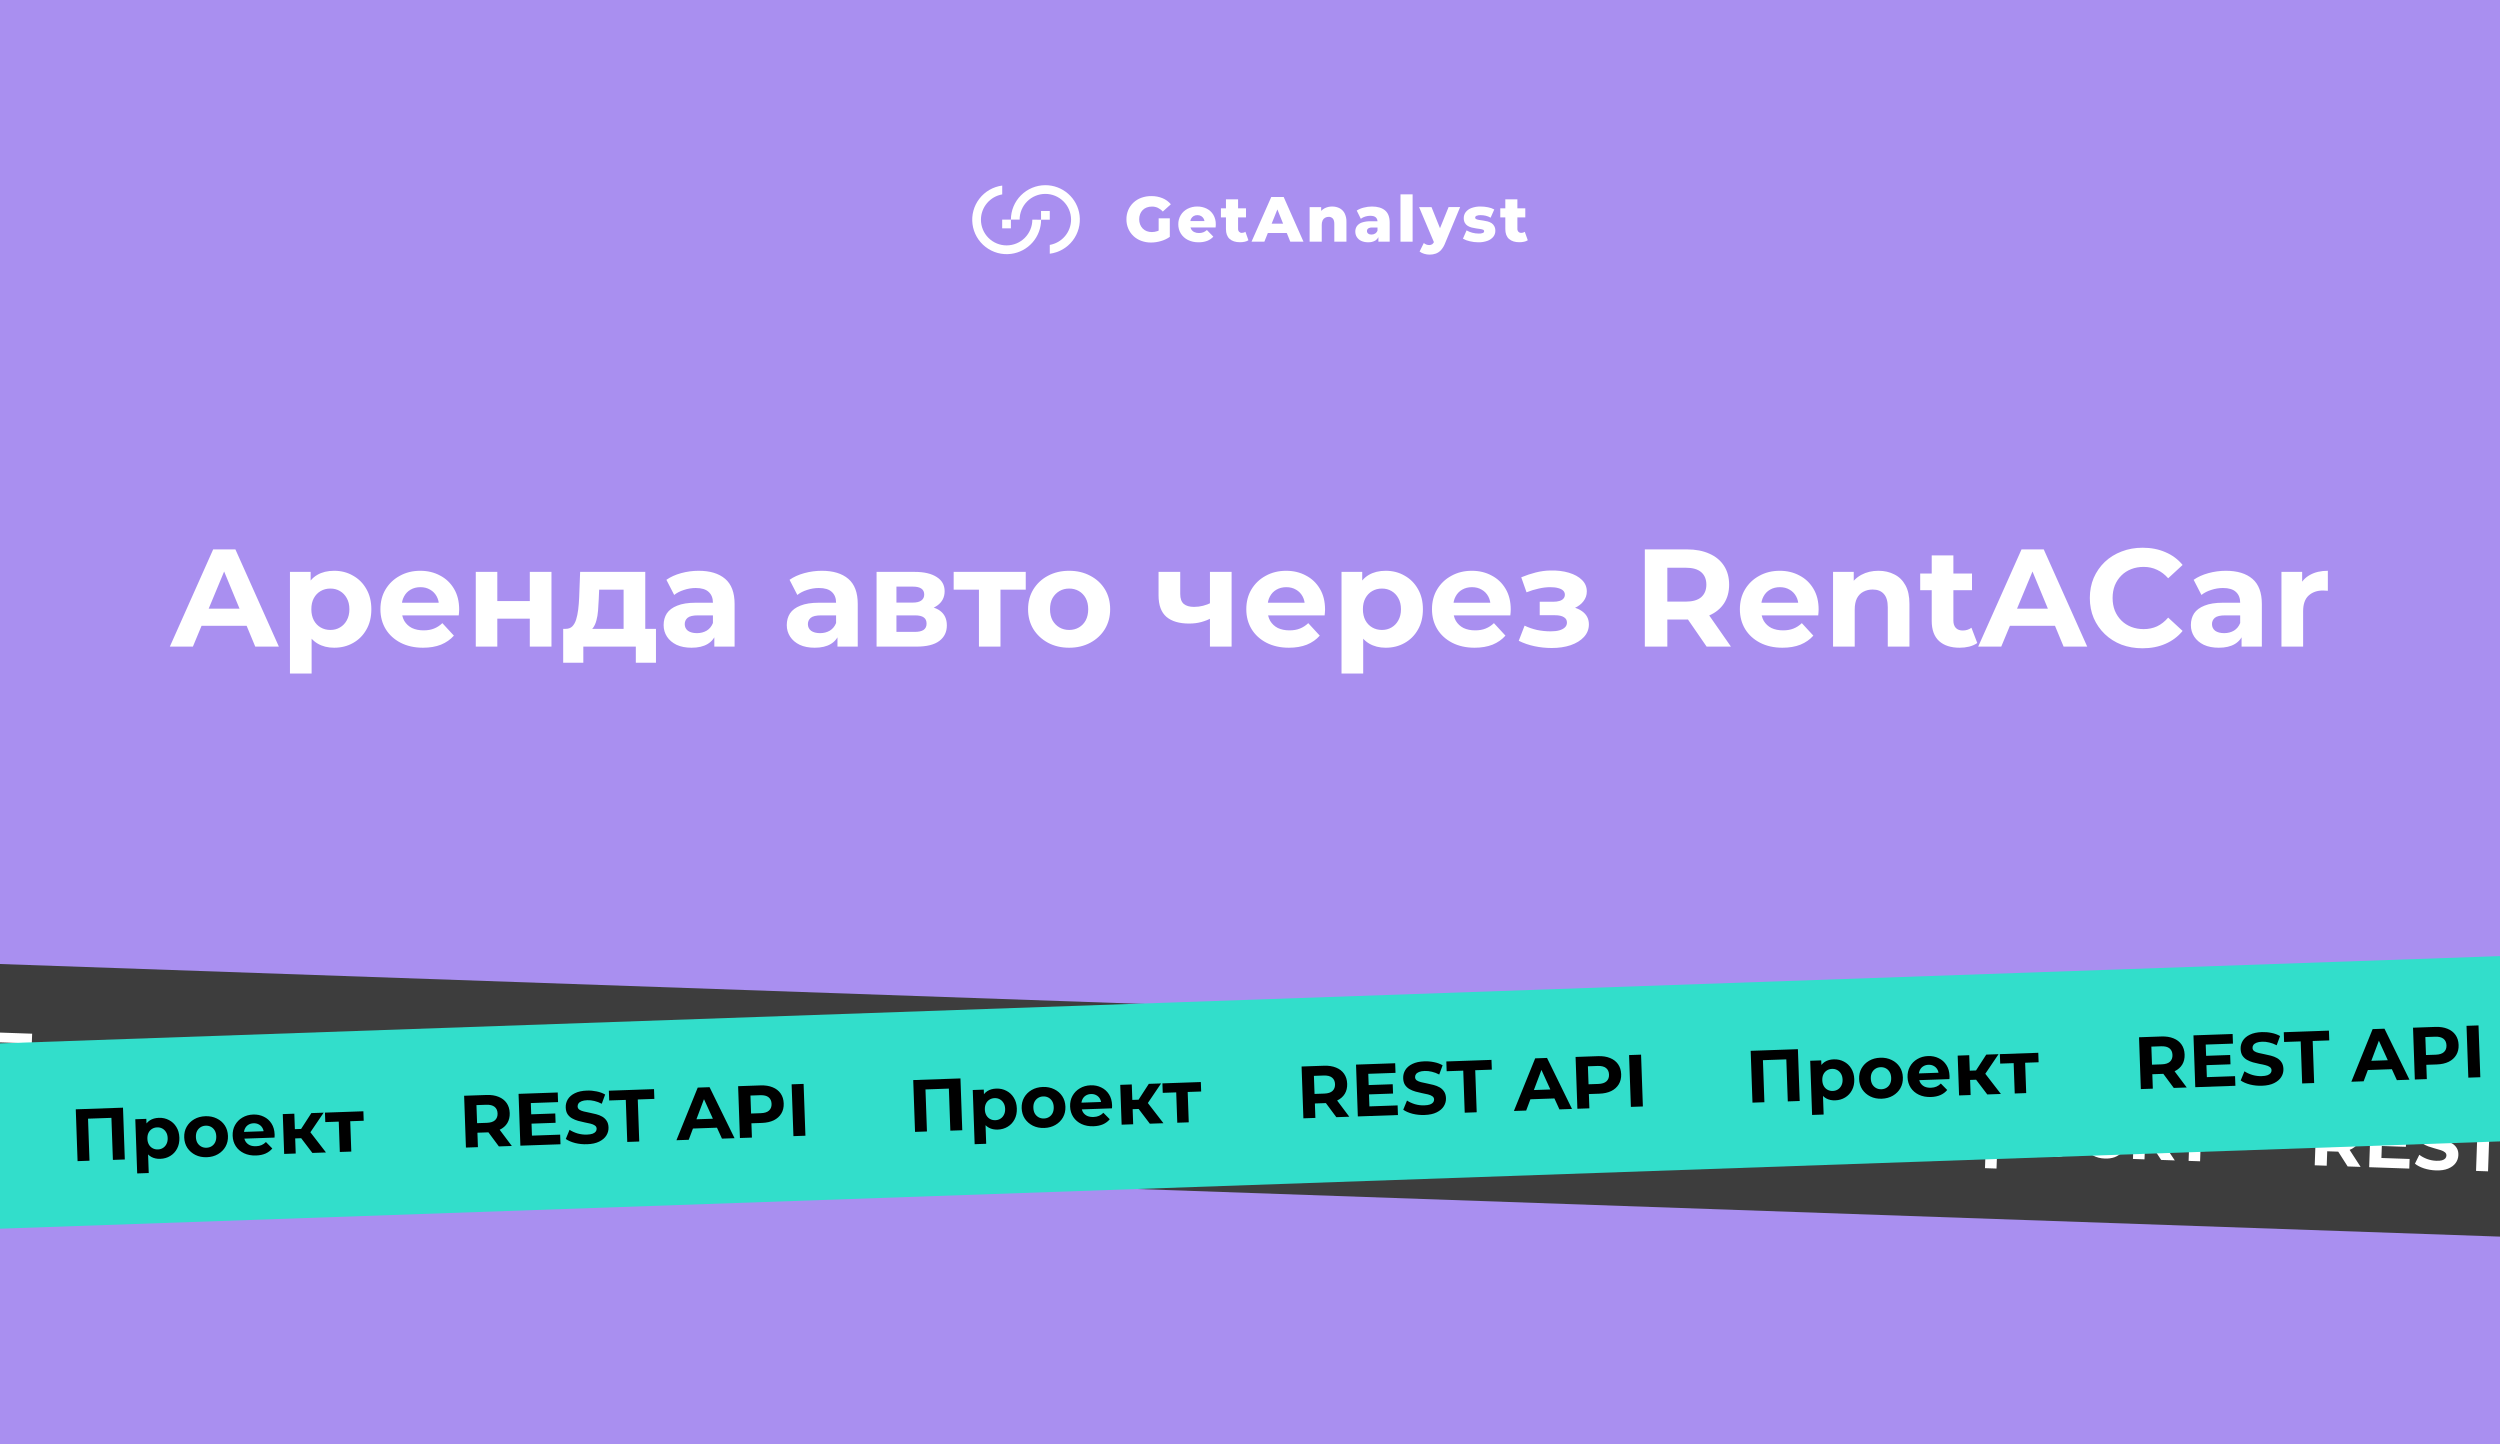 <svg width="540" height="312" viewBox="0 0 540 312" fill="none" xmlns="http://www.w3.org/2000/svg">
<rect x="0" y="0" width="540" height="312" fill="#808080" stroke="none"/>
<g clip-path="url(#clip0_164_671)">
<rect width="540" height="312" fill="#A98FF0"/>
<path d="M246.823 45.372C247.069 45.126 247.365 44.936 247.692 44.815C248.054 44.682 248.437 44.616 248.823 44.621C249.263 44.615 249.699 44.707 250.098 44.891C250.503 45.088 250.865 45.361 251.165 45.697L252.901 44.125C252.424 43.55 251.814 43.102 251.123 42.818C250.35 42.5 249.52 42.343 248.685 42.356C247.95 42.347 247.219 42.471 246.528 42.721C245.896 42.948 245.317 43.302 244.826 43.76C244.349 44.208 243.97 44.75 243.71 45.351C243.438 45.989 243.302 46.677 243.311 47.371C243.302 48.065 243.438 48.752 243.71 49.39C243.969 49.989 244.346 50.531 244.819 50.981C245.305 51.439 245.879 51.792 246.507 52.02C247.187 52.269 247.905 52.394 248.629 52.387C249.353 52.383 250.072 52.276 250.765 52.069C251.451 51.878 252.098 51.571 252.68 51.161V47.164H250.269V49.81C250.172 49.854 250.077 49.893 249.98 49.928C249.599 50.059 249.199 50.126 248.795 50.126C248.416 50.13 248.039 50.063 247.685 49.928C247.362 49.801 247.068 49.608 246.823 49.362C246.58 49.111 246.391 48.813 246.267 48.487C246.13 48.131 246.062 47.753 246.066 47.371C246.06 46.983 246.128 46.596 246.267 46.233C246.393 45.912 246.582 45.619 246.823 45.372Z" fill="white"/>
<path d="M260.63 45.057C260.003 44.754 259.314 44.601 258.618 44.609C257.886 44.599 257.162 44.767 256.51 45.099C255.903 45.408 255.395 45.881 255.043 46.464C254.685 47.065 254.501 47.754 254.512 48.454C254.5 49.156 254.689 49.847 255.057 50.445C255.428 51.04 255.958 51.52 256.586 51.831C257.305 52.18 258.096 52.352 258.895 52.334C259.53 52.348 260.161 52.243 260.757 52.025C261.262 51.83 261.715 51.521 262.08 51.121L260.694 49.688C260.463 49.892 260.2 50.057 259.916 50.177C259.614 50.29 259.294 50.344 258.972 50.336C258.62 50.346 258.271 50.272 257.953 50.122C257.678 49.988 257.449 49.775 257.297 49.51C257.232 49.392 257.182 49.266 257.147 49.136H262.569C262.569 49.036 262.588 48.925 262.597 48.805C262.606 48.685 262.611 48.574 262.611 48.489C262.634 47.749 262.447 47.019 262.073 46.381C261.728 45.81 261.227 45.351 260.63 45.057ZM257.812 46.674C258.062 46.534 258.345 46.463 258.632 46.468C258.919 46.462 259.202 46.533 259.452 46.674C259.686 46.812 259.877 47.013 260.004 47.254C260.083 47.409 260.137 47.577 260.163 47.75H257.11C257.139 47.58 257.192 47.415 257.267 47.26C257.39 47.018 257.579 46.815 257.812 46.676V46.674Z" fill="white"/>
<path d="M268.222 50.302C268.117 50.305 268.012 50.286 267.914 50.246C267.817 50.206 267.729 50.146 267.656 50.071C267.578 49.987 267.517 49.888 267.478 49.781C267.438 49.673 267.42 49.559 267.425 49.445V46.965H269.134V45.006H267.425V43.062H264.806V45.004H263.719V46.962H264.806V49.47C264.806 50.424 265.074 51.14 265.605 51.611C266.137 52.082 266.882 52.322 267.838 52.322C268.177 52.323 268.514 52.288 268.845 52.218C269.134 52.163 269.41 52.053 269.658 51.895L269.009 50.061C268.778 50.222 268.503 50.306 268.222 50.302Z" fill="white"/>
<path d="M274.59 42.557L270.332 52.202H273.103L273.856 50.33H277.946L278.698 52.202H281.55L277.278 42.557H274.59ZM274.676 48.316L275.914 45.233L277.151 48.316H274.676Z" fill="white"/>
<path d="M289.319 44.96C288.83 44.722 288.291 44.602 287.747 44.609C287.161 44.6 286.583 44.74 286.066 45.016C285.808 45.157 285.574 45.339 285.373 45.554V44.734H282.879V52.202H285.498V48.604C285.483 48.258 285.549 47.914 285.689 47.597C285.804 47.355 285.992 47.156 286.227 47.027C286.46 46.902 286.721 46.837 286.985 46.84C287.153 46.831 287.321 46.86 287.477 46.923C287.633 46.986 287.773 47.082 287.888 47.205C288.103 47.45 288.211 47.835 288.211 48.359V52.205H290.83V47.932C290.856 47.279 290.716 46.63 290.423 46.046C290.175 45.58 289.79 45.201 289.319 44.96Z" fill="white"/>
<path d="M299.165 45.443C298.499 44.889 297.56 44.611 296.347 44.609C295.749 44.611 295.154 44.689 294.576 44.84C294.037 44.968 293.523 45.184 293.054 45.48L293.934 47.258C294.215 47.044 294.533 46.883 294.872 46.782C295.224 46.67 295.592 46.612 295.962 46.611C296.511 46.611 296.913 46.722 297.167 46.949C297.283 47.057 297.375 47.189 297.439 47.334C297.502 47.48 297.536 47.637 297.536 47.796H296.056C295.417 47.776 294.778 47.867 294.17 48.064C293.741 48.205 293.366 48.475 293.096 48.835C292.857 49.186 292.734 49.603 292.745 50.027C292.74 50.441 292.853 50.848 293.07 51.2C293.299 51.56 293.626 51.847 294.013 52.027C294.489 52.241 295.008 52.345 295.53 52.329C296.082 52.355 296.631 52.218 297.107 51.937C297.374 51.759 297.59 51.513 297.733 51.225V52.205H300.174V48.048C300.167 46.869 299.831 46 299.165 45.443ZM297.021 50.452C296.787 50.595 296.518 50.669 296.243 50.667C295.988 50.681 295.735 50.608 295.527 50.459C295.443 50.395 295.375 50.312 295.329 50.216C295.283 50.12 295.261 50.015 295.264 49.909C295.26 49.803 295.282 49.698 295.326 49.602C295.371 49.507 295.437 49.423 295.52 49.357C295.786 49.193 296.098 49.12 296.41 49.149H297.539V49.798C297.447 50.069 297.264 50.3 297.021 50.452Z" fill="white"/>
<path d="M305.125 41.979H302.506V52.204H305.125V41.979Z" fill="white"/>
<path d="M311.039 49.297L309.206 44.734H306.518L309.723 52.299C309.64 52.469 309.522 52.621 309.376 52.742C309.178 52.879 308.94 52.947 308.7 52.934C308.491 52.932 308.283 52.893 308.088 52.819C307.888 52.745 307.703 52.634 307.543 52.493L306.633 54.327C306.923 54.55 307.253 54.716 307.605 54.816C307.991 54.938 308.393 55 308.797 55.001C309.259 55.002 309.719 54.924 310.155 54.77C310.583 54.609 310.966 54.347 311.27 54.006C311.655 53.559 311.956 53.048 312.159 52.495L315.392 44.725H312.898L311.039 49.297Z" fill="white"/>
<path d="M322.164 48.186C321.895 48.022 321.602 47.899 321.296 47.822C320.986 47.74 320.67 47.677 320.352 47.634C320.04 47.593 319.751 47.551 319.49 47.51C319.274 47.482 319.063 47.422 318.865 47.332C318.797 47.305 318.739 47.258 318.698 47.198C318.657 47.138 318.634 47.068 318.634 46.995C318.639 46.914 318.667 46.836 318.715 46.77C318.762 46.704 318.827 46.652 318.902 46.621C319.194 46.501 319.51 46.45 319.825 46.471C320.178 46.473 320.529 46.512 320.874 46.588C321.262 46.673 321.634 46.82 321.975 47.023L322.76 45.244C322.337 45.013 321.878 44.852 321.402 44.769C320.879 44.664 320.346 44.61 319.811 44.609C319.136 44.592 318.462 44.702 317.828 44.935C317.343 45.108 316.916 45.413 316.595 45.815C316.317 46.181 316.17 46.63 316.174 47.089C316.16 47.453 316.24 47.814 316.405 48.138C316.555 48.406 316.772 48.631 317.033 48.791C317.302 48.956 317.595 49.077 317.902 49.149C318.218 49.228 318.532 49.29 318.846 49.336L319.707 49.461C319.924 49.486 320.137 49.539 320.34 49.618C320.408 49.641 320.466 49.684 320.508 49.742C320.549 49.8 320.571 49.87 320.571 49.941C320.569 50.022 320.545 50.1 320.499 50.166C320.454 50.232 320.391 50.284 320.317 50.316C320.023 50.428 319.708 50.474 319.393 50.452C318.925 50.45 318.46 50.388 318.008 50.267C317.577 50.157 317.163 49.988 316.779 49.764L315.994 51.556C316.449 51.81 316.94 51.995 317.449 52.105C318.053 52.256 318.674 52.334 319.296 52.336C319.989 52.355 320.68 52.243 321.331 52.006C321.816 51.828 322.244 51.523 322.571 51.124C322.846 50.769 322.994 50.333 322.991 49.884C323.007 49.522 322.927 49.163 322.76 48.842C322.62 48.577 322.415 48.352 322.164 48.186Z" fill="white"/>
<path d="M329.351 50.066C329.116 50.226 328.836 50.307 328.552 50.297C328.447 50.3 328.342 50.281 328.245 50.241C328.147 50.202 328.059 50.142 327.986 50.066C327.908 49.982 327.848 49.884 327.808 49.776C327.768 49.669 327.75 49.555 327.755 49.44V46.96H329.464V45.002H327.755V43.062H325.148V45.004H324.061V46.962H325.148V49.47C325.148 50.424 325.416 51.14 325.947 51.611C326.478 52.082 327.224 52.322 328.18 52.322C328.519 52.323 328.856 52.288 329.187 52.218C329.476 52.163 329.752 52.053 330 51.895L329.351 50.066Z" fill="white"/>
<path d="M222.982 47.45C222.982 48.921 222.399 50.332 221.36 51.374C220.321 52.416 218.911 53.002 217.44 53.006C216.711 53.008 215.989 52.866 215.315 52.588C214.641 52.311 214.028 51.903 213.512 51.388C212.996 50.873 212.587 50.261 212.307 49.588C212.028 48.915 211.884 48.193 211.884 47.464C211.883 46.157 212.344 44.891 213.185 43.89C214.025 42.889 215.192 42.217 216.479 41.991V40.084C214.523 40.338 212.748 41.359 211.545 42.922C210.341 44.484 209.808 46.462 210.062 48.418C210.188 49.386 210.503 50.321 210.99 51.168C211.477 52.014 212.126 52.757 212.899 53.353C213.673 53.949 214.557 54.387 215.5 54.641C216.444 54.895 217.428 54.961 218.396 54.835C220.188 54.603 221.834 53.726 223.026 52.369C224.219 51.011 224.876 49.266 224.876 47.459L222.982 47.45Z" fill="white"/>
<path d="M226.75 45.57H224.865V47.454H226.75V45.57Z" fill="white"/>
<path d="M225.792 40C223.819 40.003 221.929 40.788 220.535 42.183C219.14 43.578 218.356 45.468 218.354 47.441H220.238C220.238 46.711 220.381 45.988 220.66 45.314C220.939 44.64 221.348 44.027 221.864 43.511C222.379 42.995 222.992 42.585 223.666 42.306C224.34 42.026 225.062 41.882 225.792 41.882C227.263 41.882 228.675 42.465 229.717 43.504C230.759 44.543 231.346 45.953 231.35 47.424C231.351 48.732 230.89 49.998 230.049 51C229.208 52.001 228.04 52.674 226.752 52.9V54.805C228.708 54.555 230.484 53.539 231.691 51.98C232.897 50.421 233.436 48.447 233.188 46.491C232.958 44.694 232.079 43.043 230.717 41.848C229.355 40.652 227.604 39.995 225.792 40Z" fill="white"/>
<path d="M218.353 47.438H216.469V49.322H218.353V47.438Z" fill="white"/>
<path d="M36.685 139.669L46.045 118.669H50.845L60.235 139.669H55.135L47.455 121.129H49.375L41.665 139.669H36.685ZM41.365 135.169L42.655 131.479H53.455L54.775 135.169H41.365ZM72.17 139.909C70.81 139.909 69.62 139.609 68.6 139.009C67.58 138.409 66.78 137.499 66.2 136.279C65.64 135.039 65.36 133.479 65.36 131.599C65.36 129.699 65.63 128.139 66.17 126.919C66.71 125.699 67.49 124.789 68.51 124.189C69.53 123.589 70.75 123.289 72.17 123.289C73.69 123.289 75.05 123.639 76.25 124.339C77.47 125.019 78.43 125.979 79.13 127.219C79.85 128.459 80.21 129.919 80.21 131.599C80.21 133.299 79.85 134.769 79.13 136.009C78.43 137.249 77.47 138.209 76.25 138.889C75.05 139.569 73.69 139.909 72.17 139.909ZM62.63 145.489V123.529H67.1V126.829L67.01 131.629L67.31 136.399V145.489H62.63ZM71.36 136.069C72.14 136.069 72.83 135.889 73.43 135.529C74.05 135.169 74.54 134.659 74.9 133.999C75.28 133.319 75.47 132.519 75.47 131.599C75.47 130.659 75.28 129.859 74.9 129.199C74.54 128.539 74.05 128.029 73.43 127.669C72.83 127.309 72.14 127.129 71.36 127.129C70.58 127.129 69.88 127.309 69.26 127.669C68.64 128.029 68.15 128.539 67.79 129.199C67.43 129.859 67.25 130.659 67.25 131.599C67.25 132.519 67.43 133.319 67.79 133.999C68.15 134.659 68.64 135.169 69.26 135.529C69.88 135.889 70.58 136.069 71.36 136.069ZM91.38 139.909C89.54 139.909 87.92 139.549 86.52 138.829C85.14 138.109 84.07 137.129 83.31 135.889C82.55 134.629 82.17 133.199 82.17 131.599C82.17 129.979 82.54 128.549 83.28 127.309C84.04 126.049 85.07 125.069 86.37 124.369C87.67 123.649 89.14 123.289 90.78 123.289C92.36 123.289 93.78 123.629 95.04 124.309C96.32 124.969 97.33 125.929 98.07 127.189C98.81 128.429 99.18 129.919 99.18 131.659C99.18 131.839 99.17 132.049 99.15 132.289C99.13 132.509 99.11 132.719 99.09 132.919H85.98V130.189H96.63L94.83 130.999C94.83 130.159 94.66 129.429 94.32 128.809C93.98 128.189 93.51 127.709 92.91 127.369C92.31 127.009 91.61 126.829 90.81 126.829C90.01 126.829 89.3 127.009 88.68 127.369C88.08 127.709 87.61 128.199 87.27 128.839C86.93 129.459 86.76 130.199 86.76 131.059V131.779C86.76 132.659 86.95 133.439 87.33 134.119C87.73 134.779 88.28 135.289 88.98 135.649C89.7 135.989 90.54 136.159 91.5 136.159C92.36 136.159 93.11 136.029 93.75 135.769C94.41 135.509 95.01 135.119 95.55 134.599L98.04 137.299C97.3 138.139 96.37 138.789 95.25 139.249C94.13 139.689 92.84 139.909 91.38 139.909ZM102.768 139.669V123.529H107.418V129.829H114.438V123.529H119.118V139.669H114.438V133.639H107.418V139.669H102.768ZM134.698 137.569V127.369H129.418L129.328 129.439C129.288 130.299 129.238 131.119 129.178 131.899C129.118 132.679 128.998 133.389 128.818 134.029C128.658 134.649 128.418 135.179 128.098 135.619C127.778 136.039 127.348 136.329 126.808 136.489L122.188 135.829C122.768 135.829 123.238 135.659 123.598 135.319C123.958 134.959 124.238 134.469 124.438 133.849C124.638 133.209 124.788 132.489 124.888 131.689C124.988 130.869 125.058 130.009 125.098 129.109L125.308 123.529H139.378V137.569H134.698ZM121.648 143.149V135.829H141.688V143.149H137.338V139.669H125.998V143.149H121.648ZM154.293 139.669V136.519L153.993 135.829V130.189C153.993 129.189 153.683 128.409 153.063 127.849C152.463 127.289 151.533 127.009 150.273 127.009C149.413 127.009 148.563 127.149 147.723 127.429C146.903 127.689 146.203 128.049 145.623 128.509L143.943 125.239C144.823 124.619 145.883 124.139 147.123 123.799C148.363 123.459 149.623 123.289 150.903 123.289C153.363 123.289 155.273 123.869 156.633 125.029C157.993 126.189 158.673 127.999 158.673 130.459V139.669H154.293ZM149.373 139.909C148.113 139.909 147.033 139.699 146.133 139.279C145.233 138.839 144.543 138.249 144.063 137.509C143.583 136.769 143.343 135.939 143.343 135.019C143.343 134.059 143.573 133.219 144.033 132.499C144.513 131.779 145.263 131.219 146.283 130.819C147.303 130.399 148.633 130.189 150.273 130.189H154.563V132.919H150.783C149.683 132.919 148.923 133.099 148.503 133.459C148.103 133.819 147.903 134.269 147.903 134.809C147.903 135.409 148.133 135.889 148.593 136.249C149.073 136.589 149.723 136.759 150.543 136.759C151.323 136.759 152.023 136.579 152.643 136.219C153.263 135.839 153.713 135.289 153.993 134.569L154.713 136.729C154.373 137.769 153.753 138.559 152.853 139.099C151.953 139.639 150.793 139.909 149.373 139.909ZM180.894 139.669V136.519L180.594 135.829V130.189C180.594 129.189 180.284 128.409 179.664 127.849C179.064 127.289 178.134 127.009 176.874 127.009C176.014 127.009 175.164 127.149 174.324 127.429C173.504 127.689 172.804 128.049 172.224 128.509L170.544 125.239C171.424 124.619 172.484 124.139 173.724 123.799C174.964 123.459 176.224 123.289 177.504 123.289C179.964 123.289 181.874 123.869 183.234 125.029C184.594 126.189 185.274 127.999 185.274 130.459V139.669H180.894ZM175.974 139.909C174.714 139.909 173.634 139.699 172.734 139.279C171.834 138.839 171.144 138.249 170.664 137.509C170.184 136.769 169.944 135.939 169.944 135.019C169.944 134.059 170.174 133.219 170.634 132.499C171.114 131.779 171.864 131.219 172.884 130.819C173.904 130.399 175.234 130.189 176.874 130.189H181.164V132.919H177.384C176.284 132.919 175.524 133.099 175.104 133.459C174.704 133.819 174.504 134.269 174.504 134.809C174.504 135.409 174.734 135.889 175.194 136.249C175.674 136.589 176.324 136.759 177.144 136.759C177.924 136.759 178.624 136.579 179.244 136.219C179.864 135.839 180.314 135.289 180.594 134.569L181.314 136.729C180.974 137.769 180.354 138.559 179.454 139.099C178.554 139.639 177.394 139.909 175.974 139.909ZM189.34 139.669V123.529H197.59C199.61 123.529 201.19 123.899 202.33 124.639C203.47 125.359 204.04 126.379 204.04 127.699C204.04 129.019 203.5 130.059 202.42 130.819C201.36 131.559 199.95 131.929 198.19 131.929L198.67 130.849C200.63 130.849 202.09 131.209 203.05 131.929C204.03 132.649 204.52 133.699 204.52 135.079C204.52 136.499 203.98 137.619 202.9 138.439C201.82 139.259 200.17 139.669 197.95 139.669H189.34ZM193.63 136.489H197.56C198.42 136.489 199.06 136.349 199.48 136.069C199.92 135.769 200.14 135.319 200.14 134.719C200.14 134.099 199.94 133.649 199.54 133.369C199.14 133.069 198.51 132.919 197.65 132.919H193.63V136.489ZM193.63 130.159H197.17C197.99 130.159 198.6 130.009 199 129.709C199.42 129.409 199.63 128.979 199.63 128.419C199.63 127.839 199.42 127.409 199 127.129C198.6 126.849 197.99 126.709 197.17 126.709H193.63V130.159ZM211.452 139.669V126.289L212.502 127.369H205.992V123.529H221.562V127.369H215.052L216.102 126.289V139.669H211.452ZM230.943 139.909C229.223 139.909 227.693 139.549 226.353 138.829C225.033 138.109 223.983 137.129 223.203 135.889C222.443 134.629 222.063 133.199 222.063 131.599C222.063 129.979 222.443 128.549 223.203 127.309C223.983 126.049 225.033 125.069 226.353 124.369C227.693 123.649 229.223 123.289 230.943 123.289C232.643 123.289 234.163 123.649 235.503 124.369C236.843 125.069 237.893 126.039 238.653 127.279C239.413 128.519 239.793 129.959 239.793 131.599C239.793 133.199 239.413 134.629 238.653 135.889C237.893 137.129 236.843 138.109 235.503 138.829C234.163 139.549 232.643 139.909 230.943 139.909ZM230.943 136.069C231.723 136.069 232.423 135.889 233.043 135.529C233.663 135.169 234.153 134.659 234.513 133.999C234.873 133.319 235.053 132.519 235.053 131.599C235.053 130.659 234.873 129.859 234.513 129.199C234.153 128.539 233.663 128.029 233.043 127.669C232.423 127.309 231.723 127.129 230.943 127.129C230.163 127.129 229.463 127.309 228.843 127.669C228.223 128.029 227.723 128.539 227.343 129.199C226.983 129.859 226.803 130.659 226.803 131.599C226.803 132.519 226.983 133.319 227.343 133.999C227.723 134.659 228.223 135.169 228.843 135.529C229.463 135.889 230.163 136.069 230.943 136.069ZM261.678 133.489C261.018 133.849 260.288 134.139 259.488 134.359C258.688 134.579 257.808 134.689 256.848 134.689C254.728 134.689 253.098 134.209 251.958 133.249C250.818 132.269 250.248 130.719 250.248 128.599V123.529H254.928V128.299C254.928 129.299 255.188 130.019 255.708 130.459C256.228 130.879 256.958 131.089 257.898 131.089C258.578 131.089 259.228 131.009 259.848 130.849C260.488 130.689 261.098 130.459 261.678 130.159V133.489ZM261.348 139.669V123.529H266.028V139.669H261.348ZM278.411 139.909C276.571 139.909 274.951 139.549 273.551 138.829C272.171 138.109 271.101 137.129 270.341 135.889C269.581 134.629 269.201 133.199 269.201 131.599C269.201 129.979 269.571 128.549 270.311 127.309C271.071 126.049 272.101 125.069 273.401 124.369C274.701 123.649 276.171 123.289 277.811 123.289C279.391 123.289 280.811 123.629 282.071 124.309C283.351 124.969 284.361 125.929 285.101 127.189C285.841 128.429 286.211 129.919 286.211 131.659C286.211 131.839 286.201 132.049 286.181 132.289C286.161 132.509 286.141 132.719 286.121 132.919H273.011V130.189H283.661L281.861 130.999C281.861 130.159 281.691 129.429 281.351 128.809C281.011 128.189 280.541 127.709 279.941 127.369C279.341 127.009 278.641 126.829 277.841 126.829C277.041 126.829 276.331 127.009 275.711 127.369C275.111 127.709 274.641 128.199 274.301 128.839C273.961 129.459 273.791 130.199 273.791 131.059V131.779C273.791 132.659 273.981 133.439 274.361 134.119C274.761 134.779 275.311 135.289 276.011 135.649C276.731 135.989 277.571 136.159 278.531 136.159C279.391 136.159 280.141 136.029 280.781 135.769C281.441 135.509 282.041 135.119 282.581 134.599L285.071 137.299C284.331 138.139 283.401 138.789 282.281 139.249C281.161 139.689 279.871 139.909 278.411 139.909ZM299.309 139.909C297.949 139.909 296.759 139.609 295.739 139.009C294.719 138.409 293.919 137.499 293.339 136.279C292.779 135.039 292.499 133.479 292.499 131.599C292.499 129.699 292.769 128.139 293.309 126.919C293.849 125.699 294.629 124.789 295.649 124.189C296.669 123.589 297.889 123.289 299.309 123.289C300.829 123.289 302.189 123.639 303.389 124.339C304.609 125.019 305.569 125.979 306.269 127.219C306.989 128.459 307.349 129.919 307.349 131.599C307.349 133.299 306.989 134.769 306.269 136.009C305.569 137.249 304.609 138.209 303.389 138.889C302.189 139.569 300.829 139.909 299.309 139.909ZM289.769 145.489V123.529H294.239V126.829L294.149 131.629L294.449 136.399V145.489H289.769ZM298.499 136.069C299.279 136.069 299.969 135.889 300.569 135.529C301.189 135.169 301.679 134.659 302.039 133.999C302.419 133.319 302.609 132.519 302.609 131.599C302.609 130.659 302.419 129.859 302.039 129.199C301.679 128.539 301.189 128.029 300.569 127.669C299.969 127.309 299.279 127.129 298.499 127.129C297.719 127.129 297.019 127.309 296.399 127.669C295.779 128.029 295.289 128.539 294.929 129.199C294.569 129.859 294.389 130.659 294.389 131.599C294.389 132.519 294.569 133.319 294.929 133.999C295.289 134.659 295.779 135.169 296.399 135.529C297.019 135.889 297.719 136.069 298.499 136.069ZM318.519 139.909C316.679 139.909 315.059 139.549 313.659 138.829C312.279 138.109 311.209 137.129 310.449 135.889C309.689 134.629 309.309 133.199 309.309 131.599C309.309 129.979 309.679 128.549 310.419 127.309C311.179 126.049 312.209 125.069 313.509 124.369C314.809 123.649 316.279 123.289 317.919 123.289C319.499 123.289 320.919 123.629 322.179 124.309C323.459 124.969 324.469 125.929 325.209 127.189C325.949 128.429 326.319 129.919 326.319 131.659C326.319 131.839 326.309 132.049 326.289 132.289C326.269 132.509 326.249 132.719 326.229 132.919H313.119V130.189H323.769L321.969 130.999C321.969 130.159 321.799 129.429 321.459 128.809C321.119 128.189 320.649 127.709 320.049 127.369C319.449 127.009 318.749 126.829 317.949 126.829C317.149 126.829 316.439 127.009 315.819 127.369C315.219 127.709 314.749 128.199 314.409 128.839C314.069 129.459 313.899 130.199 313.899 131.059V131.779C313.899 132.659 314.089 133.439 314.469 134.119C314.869 134.779 315.419 135.289 316.119 135.649C316.839 135.989 317.679 136.159 318.639 136.159C319.499 136.159 320.249 136.029 320.889 135.769C321.549 135.509 322.149 135.119 322.689 134.599L325.179 137.299C324.439 138.139 323.509 138.789 322.389 139.249C321.269 139.689 319.979 139.909 318.519 139.909ZM335.161 139.969C333.921 139.969 332.681 139.839 331.441 139.579C330.221 139.319 329.091 138.929 328.051 138.409L329.311 135.139C330.131 135.539 331.021 135.849 331.981 136.069C332.961 136.269 333.951 136.369 334.951 136.369C335.671 136.369 336.291 136.299 336.811 136.159C337.351 135.999 337.761 135.779 338.041 135.499C338.321 135.219 338.461 134.879 338.461 134.479C338.461 133.959 338.241 133.569 337.801 133.309C337.361 133.029 336.721 132.889 335.881 132.889H332.581V129.979H335.491C336.031 129.979 336.491 129.919 336.871 129.799C337.251 129.679 337.531 129.509 337.711 129.289C337.911 129.049 338.011 128.769 338.011 128.449C338.011 128.109 337.891 127.819 337.651 127.579C337.411 127.339 337.061 127.159 336.601 127.039C336.141 126.899 335.561 126.829 334.861 126.829C334.061 126.829 333.231 126.929 332.371 127.129C331.511 127.309 330.631 127.579 329.731 127.939L328.591 124.699C329.651 124.259 330.701 123.909 331.741 123.649C332.781 123.389 333.811 123.249 334.831 123.229C336.331 123.189 337.681 123.349 338.881 123.709C340.081 124.069 341.021 124.589 341.701 125.269C342.401 125.949 342.751 126.779 342.751 127.759C342.751 128.539 342.511 129.239 342.031 129.859C341.571 130.479 340.931 130.969 340.111 131.329C339.291 131.669 338.371 131.839 337.351 131.839L337.471 130.909C339.251 130.909 340.651 131.269 341.671 131.989C342.691 132.689 343.201 133.649 343.201 134.869C343.201 135.909 342.841 136.819 342.121 137.599C341.421 138.359 340.461 138.949 339.241 139.369C338.041 139.769 336.681 139.969 335.161 139.969ZM355.283 139.669V118.669H364.373C366.253 118.669 367.873 118.979 369.233 119.599C370.593 120.199 371.643 121.069 372.383 122.209C373.123 123.349 373.493 124.709 373.493 126.289C373.493 127.849 373.123 129.199 372.383 130.339C371.643 131.459 370.593 132.319 369.233 132.919C367.873 133.519 366.253 133.819 364.373 133.819H357.983L360.143 131.689V139.669H355.283ZM368.633 139.669L363.383 132.049H368.573L373.883 139.669H368.633ZM360.143 132.229L357.983 129.949H364.103C365.603 129.949 366.723 129.629 367.463 128.989C368.203 128.329 368.573 127.429 368.573 126.289C368.573 125.129 368.203 124.229 367.463 123.589C366.723 122.949 365.603 122.629 364.103 122.629H357.983L360.143 120.319V132.229ZM385.024 139.909C383.184 139.909 381.564 139.549 380.164 138.829C378.784 138.109 377.714 137.129 376.954 135.889C376.194 134.629 375.814 133.199 375.814 131.599C375.814 129.979 376.184 128.549 376.924 127.309C377.684 126.049 378.714 125.069 380.014 124.369C381.314 123.649 382.784 123.289 384.424 123.289C386.004 123.289 387.424 123.629 388.684 124.309C389.964 124.969 390.974 125.929 391.714 127.189C392.454 128.429 392.824 129.919 392.824 131.659C392.824 131.839 392.814 132.049 392.794 132.289C392.774 132.509 392.754 132.719 392.734 132.919H379.624V130.189H390.274L388.474 130.999C388.474 130.159 388.304 129.429 387.964 128.809C387.624 128.189 387.154 127.709 386.554 127.369C385.954 127.009 385.254 126.829 384.454 126.829C383.654 126.829 382.944 127.009 382.324 127.369C381.724 127.709 381.254 128.199 380.914 128.839C380.574 129.459 380.404 130.199 380.404 131.059V131.779C380.404 132.659 380.594 133.439 380.974 134.119C381.374 134.779 381.924 135.289 382.624 135.649C383.344 135.989 384.184 136.159 385.144 136.159C386.004 136.159 386.754 136.029 387.394 135.769C388.054 135.509 388.654 135.119 389.194 134.599L391.684 137.299C390.944 138.139 390.014 138.789 388.894 139.249C387.774 139.689 386.484 139.909 385.024 139.909ZM405.749 123.289C407.029 123.289 408.169 123.549 409.169 124.069C410.189 124.569 410.989 125.349 411.569 126.409C412.149 127.449 412.439 128.789 412.439 130.429V139.669H407.759V131.149C407.759 129.849 407.469 128.889 406.889 128.269C406.329 127.649 405.529 127.339 404.489 127.339C403.749 127.339 403.079 127.499 402.479 127.819C401.899 128.119 401.439 128.589 401.099 129.229C400.779 129.869 400.619 130.689 400.619 131.689V139.669H395.939V123.529H400.409V127.999L399.569 126.649C400.149 125.569 400.979 124.739 402.059 124.159C403.139 123.579 404.369 123.289 405.749 123.289ZM423.281 139.909C421.381 139.909 419.901 139.429 418.841 138.469C417.781 137.489 417.251 136.039 417.251 134.119V119.959H421.931V134.059C421.931 134.739 422.111 135.269 422.471 135.649C422.831 136.009 423.321 136.189 423.941 136.189C424.681 136.189 425.311 135.989 425.831 135.589L427.091 138.889C426.611 139.229 426.031 139.489 425.351 139.669C424.691 139.829 424.001 139.909 423.281 139.909ZM414.761 127.489V123.889H425.951V127.489H414.761ZM427.289 139.669L436.649 118.669H441.449L450.839 139.669H445.739L438.059 121.129H439.979L432.269 139.669H427.289ZM431.969 135.169L433.259 131.479H444.059L445.379 135.169H431.969ZM462.774 140.029C461.154 140.029 459.644 139.769 458.244 139.249C456.864 138.709 455.664 137.949 454.644 136.969C453.624 135.989 452.824 134.839 452.244 133.519C451.684 132.199 451.404 130.749 451.404 129.169C451.404 127.589 451.684 126.139 452.244 124.819C452.824 123.499 453.624 122.349 454.644 121.369C455.684 120.389 456.894 119.639 458.274 119.119C459.654 118.579 461.164 118.309 462.804 118.309C464.624 118.309 466.264 118.629 467.724 119.269C469.204 119.889 470.444 120.809 471.444 122.029L468.324 124.909C467.604 124.089 466.804 123.479 465.924 123.079C465.044 122.659 464.084 122.449 463.044 122.449C462.064 122.449 461.164 122.609 460.344 122.929C459.524 123.249 458.814 123.709 458.214 124.309C457.614 124.909 457.144 125.619 456.804 126.439C456.484 127.259 456.324 128.169 456.324 129.169C456.324 130.169 456.484 131.079 456.804 131.899C457.144 132.719 457.614 133.429 458.214 134.029C458.814 134.629 459.524 135.089 460.344 135.409C461.164 135.729 462.064 135.889 463.044 135.889C464.084 135.889 465.044 135.689 465.924 135.289C466.804 134.869 467.604 134.239 468.324 133.399L471.444 136.279C470.444 137.499 469.204 138.429 467.724 139.069C466.264 139.709 464.614 140.029 462.774 140.029ZM484.179 139.669V136.519L483.879 135.829V130.189C483.879 129.189 483.569 128.409 482.949 127.849C482.349 127.289 481.419 127.009 480.159 127.009C479.299 127.009 478.449 127.149 477.609 127.429C476.789 127.689 476.089 128.049 475.509 128.509L473.829 125.239C474.709 124.619 475.769 124.139 477.009 123.799C478.249 123.459 479.509 123.289 480.789 123.289C483.249 123.289 485.159 123.869 486.519 125.029C487.879 126.189 488.559 127.999 488.559 130.459V139.669H484.179ZM479.259 139.909C477.999 139.909 476.919 139.699 476.019 139.279C475.119 138.839 474.429 138.249 473.949 137.509C473.469 136.769 473.229 135.939 473.229 135.019C473.229 134.059 473.459 133.219 473.919 132.499C474.399 131.779 475.149 131.219 476.169 130.819C477.189 130.399 478.519 130.189 480.159 130.189H484.449V132.919H480.669C479.569 132.919 478.809 133.099 478.389 133.459C477.989 133.819 477.789 134.269 477.789 134.809C477.789 135.409 478.019 135.889 478.479 136.249C478.959 136.589 479.609 136.759 480.429 136.759C481.209 136.759 481.909 136.579 482.529 136.219C483.149 135.839 483.599 135.289 483.879 134.569L484.599 136.729C484.259 137.769 483.639 138.559 482.739 139.099C481.839 139.639 480.679 139.909 479.259 139.909ZM492.795 139.669V123.529H497.265V128.089L496.635 126.769C497.115 125.629 497.885 124.769 498.945 124.189C500.005 123.589 501.295 123.289 502.815 123.289V127.609C502.615 127.589 502.435 127.579 502.275 127.579C502.115 127.559 501.945 127.549 501.765 127.549C500.485 127.549 499.445 127.919 498.645 128.659C497.865 129.379 497.475 130.509 497.475 132.049V139.669H492.795Z" fill="white"/>
<rect width="822" height="40" transform="translate(-140.051 203.337) rotate(2)" fill="#3D3D3D"/>
<path d="M-3.65 234.116L-3.259 222.923L6.943 223.279L6.552 234.472L3.978 234.382L4.316 224.708L4.886 225.321L-1.35 225.103L-0.737 224.532L-1.075 234.206L-3.65 234.116ZM14.199 234.867C13.475 234.842 12.846 234.66 12.313 234.321C11.781 233.982 11.371 233.482 11.085 232.821C10.809 232.15 10.689 231.313 10.724 230.311C10.76 229.299 10.933 228.472 11.243 227.832C11.554 227.192 11.986 226.721 12.541 226.42C13.096 226.12 13.752 225.982 14.509 226.009C15.319 226.037 16.037 226.249 16.664 226.644C17.302 227.03 17.795 227.559 18.145 228.233C18.506 228.907 18.671 229.692 18.639 230.588C18.608 231.494 18.389 232.271 17.982 232.918C17.585 233.566 17.056 234.06 16.393 234.4C15.741 234.74 15.009 234.896 14.199 234.867ZM9.011 237.664L9.419 225.959L11.802 226.042L11.741 227.801L11.603 230.358L11.674 232.906L11.505 237.751L9.011 237.664ZM13.839 232.806C14.255 232.82 14.626 232.737 14.953 232.556C15.29 232.376 15.56 232.113 15.764 231.768C15.98 231.413 16.096 230.99 16.113 230.499C16.131 229.998 16.044 229.569 15.854 229.21C15.674 228.851 15.422 228.57 15.099 228.367C14.786 228.164 14.421 228.055 14.005 228.04C13.59 228.026 13.213 228.109 12.876 228.289C12.539 228.47 12.268 228.732 12.064 229.077C11.86 229.422 11.749 229.845 11.732 230.346C11.714 230.837 11.796 231.267 11.975 231.636C12.154 231.994 12.406 232.275 12.73 232.479C13.054 232.682 13.423 232.791 13.839 232.806ZM24.263 235.219C23.346 235.187 22.537 234.966 21.836 234.558C21.146 234.149 20.605 233.607 20.212 232.932C19.83 232.246 19.654 231.477 19.684 230.624C19.714 229.761 19.944 229.006 20.372 228.359C20.811 227.702 21.389 227.199 22.105 226.85C22.833 226.492 23.655 226.328 24.572 226.36C25.478 226.392 26.282 226.612 26.982 227.021C27.684 227.419 28.225 227.955 28.607 228.63C28.989 229.305 29.165 230.08 29.134 230.954C29.105 231.807 28.875 232.562 28.447 233.22C28.019 233.866 27.441 234.369 26.713 234.728C25.986 235.087 25.169 235.25 24.263 235.219ZM24.334 233.172C24.75 233.187 25.126 233.104 25.463 232.923C25.801 232.743 26.071 232.48 26.275 232.135C26.48 231.779 26.591 231.356 26.608 230.866C26.625 230.365 26.544 229.935 26.365 229.577C26.185 229.218 25.933 228.937 25.61 228.734C25.286 228.53 24.916 228.421 24.5 228.407C24.085 228.392 23.708 228.475 23.371 228.656C23.034 228.836 22.758 229.099 22.543 229.443C22.339 229.788 22.228 230.211 22.211 230.712C22.194 231.203 22.275 231.633 22.454 232.002C22.644 232.361 22.901 232.642 23.225 232.845C23.549 233.049 23.918 233.158 24.334 233.172ZM34.901 235.59C33.92 235.556 33.063 235.334 32.331 234.924C31.608 234.515 31.056 233.972 30.674 233.297C30.293 232.612 30.117 231.842 30.146 230.99C30.177 230.126 30.401 229.371 30.818 228.724C31.247 228.066 31.814 227.563 32.52 227.214C33.226 226.855 34.016 226.69 34.89 226.721C35.733 226.75 36.483 226.958 37.142 227.343C37.812 227.719 38.333 228.25 38.703 228.935C39.075 229.61 39.244 230.411 39.212 231.338C39.209 231.434 39.199 231.546 39.184 231.673C39.169 231.79 39.155 231.902 39.141 232.008L32.153 231.764L32.203 230.309L37.88 230.507L36.906 230.905C36.921 230.458 36.844 230.065 36.675 229.729C36.505 229.392 36.263 229.127 35.95 228.935C35.637 228.732 35.267 228.623 34.84 228.608C34.414 228.593 34.032 228.676 33.695 228.856C33.369 229.026 33.109 229.279 32.916 229.613C32.724 229.938 32.619 230.329 32.603 230.787L32.59 231.171C32.573 231.64 32.66 232.059 32.85 232.429C33.051 232.788 33.334 233.07 33.701 233.275C34.078 233.47 34.523 233.576 35.035 233.594C35.493 233.61 35.895 233.554 36.241 233.428C36.598 233.301 36.925 233.105 37.222 232.838L38.499 234.323C38.089 234.757 37.581 235.086 36.976 235.311C36.371 235.524 35.679 235.617 34.901 235.59ZM47.067 235.887L44.331 231.709L46.404 230.581L50.009 235.99L47.067 235.887ZM40.975 235.674L41.275 227.072L43.77 227.159L43.469 235.761L40.975 235.674ZM42.848 232.474L42.917 230.475L45.924 230.58L45.854 232.579L42.848 232.474ZM46.6 231.852L44.274 231.515L47.447 227.287L50.102 227.38L46.6 231.852ZM52.995 236.094L53.244 228.962L53.784 229.558L50.314 229.436L50.385 227.39L58.684 227.679L58.613 229.726L55.143 229.605L55.723 229.049L55.474 236.181L52.995 236.094Z" fill="white"/>
<path d="M80.3 237.048L80.69 225.854L83.265 225.944L83.01 233.236L88.606 226.131L91.036 226.216L90.645 237.409L88.087 237.32L88.341 230.044L82.746 237.133L80.3 237.048ZM93.24 237.5L93.541 228.897L96.019 228.983L95.902 232.341L99.644 232.472L99.761 229.114L102.255 229.201L101.955 237.804L99.46 237.717L99.573 234.503L95.831 234.372L95.719 237.586L93.24 237.5ZM106.182 237.951L106.431 230.82L106.97 231.415L103.5 231.294L103.572 229.247L111.871 229.537L111.799 231.584L108.33 231.462L108.909 230.906L108.66 238.038L106.182 237.951ZM116.742 238.448C115.761 238.414 114.904 238.192 114.172 237.782C113.45 237.373 112.897 236.83 112.515 236.155C112.134 235.47 111.958 234.7 111.988 233.848C112.018 232.984 112.242 232.229 112.659 231.582C113.088 230.924 113.655 230.421 114.361 230.072C115.067 229.713 115.857 229.548 116.732 229.579C117.574 229.608 118.324 229.816 118.983 230.201C119.653 230.577 120.174 231.108 120.545 231.793C120.916 232.468 121.085 233.269 121.053 234.196C121.05 234.292 121.04 234.404 121.025 234.531C121.011 234.648 120.996 234.76 120.982 234.866L113.994 234.622L114.045 233.167L119.721 233.365L118.747 233.763C118.762 233.316 118.685 232.923 118.516 232.587C118.346 232.25 118.104 231.985 117.791 231.793C117.478 231.59 117.108 231.481 116.682 231.466C116.255 231.451 115.873 231.534 115.536 231.714C115.21 231.884 114.951 232.137 114.757 232.471C114.565 232.796 114.46 233.187 114.444 233.645L114.431 234.029C114.414 234.498 114.501 234.917 114.691 235.287C114.892 235.646 115.176 235.928 115.542 236.133C115.92 236.328 116.364 236.434 116.876 236.452C117.334 236.468 117.736 236.412 118.082 236.286C118.439 236.159 118.766 235.963 119.063 235.696L120.34 237.181C119.93 237.615 119.423 237.944 118.817 238.169C118.212 238.382 117.52 238.475 116.742 238.448ZM122.816 238.532L123.116 229.93L130.008 230.17L129.937 232.217L124.964 232.043L125.542 231.519L125.295 238.619L122.816 238.532ZM136.094 239.124C135.369 239.099 134.741 238.917 134.208 238.578C133.676 238.239 133.266 237.739 132.98 237.078C132.704 236.407 132.584 235.57 132.619 234.568C132.654 233.555 132.827 232.729 133.138 232.089C133.448 231.448 133.881 230.978 134.436 230.677C134.991 230.376 135.647 230.239 136.404 230.265C137.214 230.294 137.932 230.506 138.559 230.901C139.196 231.286 139.69 231.816 140.04 232.49C140.401 233.164 140.566 233.949 140.534 234.844C140.503 235.751 140.283 236.527 139.877 237.175C139.48 237.823 138.951 238.317 138.288 238.656C137.636 238.996 136.904 239.152 136.094 239.124ZM130.905 241.921L131.314 230.216L133.697 230.299L133.635 232.058L133.498 234.615L133.569 237.163L133.4 242.008L130.905 241.921ZM135.734 237.062C136.15 237.077 136.521 236.994 136.847 236.813C137.184 236.633 137.455 236.37 137.659 236.025C137.875 235.669 137.991 235.247 138.008 234.756C138.025 234.255 137.939 233.825 137.749 233.466C137.569 233.108 137.317 232.827 136.994 232.624C136.681 232.42 136.316 232.312 135.9 232.297C135.485 232.283 135.108 232.366 134.771 232.546C134.434 232.726 134.163 232.989 133.959 233.334C133.755 233.679 133.644 234.102 133.626 234.603C133.609 235.094 133.69 235.523 133.87 235.892C134.049 236.251 134.301 236.532 134.625 236.735C134.948 236.939 135.318 237.048 135.734 237.062ZM147.141 239.382L147.199 237.703L147.052 237.329L147.157 234.323C147.176 233.79 147.025 233.369 146.705 233.059C146.396 232.749 145.905 232.583 145.234 232.559C144.775 232.543 144.32 232.602 143.867 232.735C143.425 232.859 143.045 233.038 142.727 233.272L141.893 231.498C142.373 231.184 142.947 230.948 143.614 230.789C144.282 230.631 144.956 230.564 145.639 230.588C146.95 230.634 147.957 230.978 148.66 231.622C149.364 232.266 149.692 233.243 149.647 234.554L149.475 239.463L147.141 239.382ZM144.514 239.418C143.842 239.395 143.27 239.263 142.799 239.022C142.327 238.771 141.97 238.443 141.728 238.04C141.486 237.637 141.374 237.19 141.391 236.699C141.409 236.188 141.547 235.744 141.805 235.369C142.075 234.994 142.485 234.71 143.036 234.516C143.588 234.311 144.3 234.223 145.174 234.254L147.461 234.334L147.41 235.789L145.395 235.719C144.809 235.698 144.401 235.78 144.17 235.964C143.95 236.148 143.835 236.385 143.825 236.672C143.814 236.992 143.928 237.252 144.166 237.453C144.416 237.643 144.759 237.746 145.196 237.761C145.612 237.775 145.988 237.693 146.325 237.512C146.663 237.321 146.913 237.036 147.076 236.658L147.419 237.823C147.219 238.371 146.874 238.78 146.384 239.051C145.894 239.322 145.271 239.445 144.514 239.418ZM151.642 239.539L151.943 230.936L154.421 231.023L154.192 237.579L157.662 237.7L157.891 231.144L160.385 231.231L160.085 239.834L151.642 239.539ZM158.949 241.651L159.015 239.764L159.589 239.816L157.591 239.747L157.662 237.7L161.404 237.831L161.268 241.732L158.949 241.651ZM162.901 239.932L163.201 231.329L165.68 231.416L165.501 236.533L169.869 231.562L172.156 231.642L171.856 240.245L169.377 240.158L169.556 235.041L165.204 240.013L162.901 239.932ZM174.253 240.329L174.554 231.726L177.032 231.812L176.854 236.929L181.222 231.959L183.508 232.039L183.208 240.641L180.729 240.555L180.908 235.438L176.556 240.409L174.253 240.329Z" fill="white"/>
<path d="M206.221 241.445L206.612 230.252L216.814 230.608L216.423 241.801L213.849 241.711L214.187 232.037L214.758 232.65L208.521 232.432L209.134 231.861L208.796 241.535L206.221 241.445ZM224.07 242.196C223.346 242.171 222.717 241.989 222.184 241.65C221.652 241.312 221.242 240.812 220.956 240.151C220.681 239.479 220.56 238.642 220.595 237.64C220.631 236.628 220.804 235.801 221.114 235.161C221.425 234.521 221.857 234.05 222.412 233.749C222.967 233.449 223.623 233.311 224.38 233.338C225.19 233.366 225.908 233.578 226.535 233.973C227.173 234.359 227.666 234.888 228.016 235.562C228.377 236.236 228.542 237.021 228.511 237.917C228.479 238.823 228.26 239.6 227.853 240.247C227.457 240.895 226.927 241.389 226.264 241.729C225.612 242.069 224.881 242.225 224.07 242.196ZM218.882 244.993L219.29 233.288L221.673 233.371L221.612 235.13L221.474 237.687L221.545 240.235L221.376 245.08L218.882 244.993ZM223.71 240.135C224.126 240.149 224.497 240.066 224.824 239.885C225.161 239.705 225.431 239.442 225.636 239.097C225.851 238.742 225.967 238.319 225.984 237.829C226.002 237.328 225.915 236.898 225.725 236.539C225.545 236.18 225.294 235.899 224.97 235.696C224.657 235.493 224.292 235.384 223.877 235.37C223.461 235.355 223.084 235.438 222.747 235.618C222.41 235.799 222.139 236.061 221.935 236.406C221.731 236.752 221.62 237.175 221.603 237.676C221.586 238.166 221.667 238.596 221.846 238.965C222.025 239.323 222.277 239.604 222.601 239.808C222.925 240.011 223.294 240.12 223.71 240.135ZM234.134 242.548C233.217 242.516 232.408 242.296 231.707 241.887C231.017 241.478 230.476 240.937 230.083 240.261C229.701 239.575 229.525 238.806 229.555 237.953C229.585 237.09 229.815 236.335 230.243 235.688C230.682 235.031 231.26 234.528 231.976 234.179C232.704 233.821 233.526 233.657 234.443 233.689C235.349 233.721 236.153 233.941 236.853 234.35C237.555 234.748 238.096 235.284 238.478 235.959C238.86 236.635 239.036 237.409 239.005 238.283C238.976 239.136 238.747 239.891 238.318 240.549C237.89 241.195 237.312 241.698 236.584 242.057C235.857 242.416 235.04 242.58 234.134 242.548ZM234.205 240.501C234.621 240.516 234.997 240.433 235.335 240.252C235.672 240.072 235.942 239.809 236.147 239.464C236.351 239.109 236.462 238.685 236.479 238.195C236.497 237.694 236.415 237.264 236.236 236.906C236.056 236.547 235.805 236.266 235.481 236.063C235.157 235.86 234.787 235.751 234.372 235.736C233.956 235.722 233.579 235.804 233.242 235.985C232.905 236.165 232.629 236.428 232.414 236.772C232.21 237.117 232.099 237.54 232.082 238.042C232.065 238.532 232.146 238.962 232.325 239.331C232.515 239.69 232.772 239.971 233.096 240.174C233.42 240.378 233.789 240.487 234.205 240.501ZM244.772 242.919C243.791 242.885 242.934 242.663 242.202 242.253C241.479 241.844 240.927 241.302 240.545 240.626C240.164 239.941 239.988 239.171 240.018 238.319C240.048 237.455 240.272 236.7 240.689 236.053C241.118 235.395 241.685 234.892 242.391 234.543C243.097 234.184 243.887 234.019 244.762 234.05C245.604 234.079 246.354 234.287 247.013 234.673C247.683 235.048 248.204 235.579 248.575 236.264C248.946 236.939 249.115 237.74 249.083 238.667C249.08 238.763 249.07 238.875 249.055 239.002C249.041 239.119 249.026 239.231 249.012 239.337L242.024 239.093L242.075 237.638L247.751 237.836L246.777 238.234C246.792 237.787 246.715 237.394 246.546 237.058C246.376 236.721 246.134 236.456 245.821 236.264C245.508 236.061 245.138 235.952 244.712 235.937C244.285 235.922 243.903 236.005 243.566 236.185C243.24 236.355 242.98 236.608 242.787 236.942C242.595 237.267 242.49 237.658 242.474 238.116L242.461 238.5C242.444 238.969 242.531 239.388 242.721 239.758C242.922 240.117 243.206 240.399 243.572 240.604C243.949 240.799 244.394 240.905 244.906 240.923C245.364 240.939 245.766 240.884 246.112 240.757C246.469 240.631 246.796 240.434 247.093 240.167L248.37 241.652C247.96 242.086 247.453 242.415 246.847 242.64C246.242 242.853 245.55 242.947 244.772 242.919ZM256.938 243.216L254.202 239.038L256.275 237.91L259.88 243.319L256.938 243.216ZM250.846 243.003L251.146 234.401L253.641 234.488L253.34 243.091L250.846 243.003ZM252.719 239.803L252.789 237.804L255.795 237.909L255.725 239.908L252.719 239.803ZM256.471 239.181L254.145 238.844L257.319 234.616L259.973 234.709L256.471 239.181ZM262.866 243.423L263.115 236.292L263.655 236.887L260.185 236.766L260.256 234.719L268.555 235.009L268.484 237.055L265.014 236.934L265.594 236.378L265.345 243.51L262.866 243.423Z" fill="white"/>
<path d="M290.171 244.376L290.562 233.183L293.136 233.273L292.881 240.565L298.477 233.459L300.907 233.544L300.516 244.738L297.958 244.648L298.212 237.373L292.617 244.462L290.171 244.376ZM303.111 244.828L303.412 236.225L305.89 236.312L305.773 239.67L309.515 239.801L309.632 236.443L312.126 236.53L311.826 245.132L309.332 245.045L309.444 241.831L305.702 241.701L305.59 244.915L303.111 244.828ZM316.053 245.28L316.302 238.148L316.841 238.744L313.372 238.622L313.443 236.576L321.742 236.865L321.671 238.912L318.201 238.791L318.78 238.235L318.531 245.367L316.053 245.28ZM326.613 245.777C325.632 245.743 324.776 245.521 324.043 245.111C323.321 244.701 322.769 244.159 322.387 243.484C322.005 242.798 321.829 242.029 321.859 241.176C321.889 240.313 322.113 239.557 322.53 238.91C322.959 238.253 323.526 237.75 324.232 237.401C324.938 237.041 325.729 236.877 326.603 236.907C327.445 236.937 328.195 237.144 328.854 237.53C329.524 237.906 330.045 238.436 330.416 239.122C330.787 239.796 330.957 240.597 330.924 241.525C330.921 241.621 330.912 241.732 330.896 241.86C330.882 241.977 330.867 242.088 330.853 242.195L323.865 241.951L323.916 240.496L329.592 240.694L328.618 241.092C328.633 240.644 328.556 240.252 328.387 239.915C328.217 239.578 327.975 239.314 327.662 239.121C327.349 238.918 326.979 238.809 326.553 238.795C326.126 238.78 325.745 238.862 325.407 239.043C325.081 239.213 324.822 239.465 324.628 239.8C324.436 240.124 324.331 240.515 324.315 240.974L324.302 241.358C324.286 241.827 324.372 242.246 324.562 242.615C324.763 242.975 325.047 243.257 325.413 243.462C325.791 243.656 326.235 243.762 326.747 243.78C327.205 243.796 327.607 243.741 327.953 243.614C328.31 243.488 328.637 243.291 328.935 243.024L330.212 244.51C329.801 244.944 329.294 245.273 328.688 245.497C328.083 245.711 327.391 245.804 326.613 245.777ZM332.687 245.861L332.988 237.258L339.879 237.499L339.808 239.546L334.835 239.372L335.414 238.848L335.166 245.947L332.687 245.861ZM345.965 246.453C345.24 246.427 344.612 246.245 344.079 245.907C343.547 245.568 343.137 245.068 342.851 244.407C342.575 243.735 342.455 242.899 342.49 241.897C342.526 240.884 342.698 240.057 343.009 239.417C343.32 238.777 343.752 238.307 344.307 238.006C344.862 237.705 345.518 237.568 346.275 237.594C347.085 237.622 347.803 237.834 348.43 238.23C349.067 238.615 349.561 239.144 349.911 239.818C350.272 240.493 350.437 241.278 350.405 242.173C350.374 243.079 350.154 243.856 349.748 244.504C349.351 245.151 348.822 245.645 348.159 245.985C347.507 246.325 346.775 246.481 345.965 246.453ZM340.777 249.249L341.185 237.544L343.568 237.628L343.506 239.387L343.369 241.943L343.44 244.491L343.271 249.336L340.777 249.249ZM345.605 244.391C346.021 244.405 346.392 244.322 346.718 244.142C347.056 243.961 347.326 243.699 347.53 243.353C347.746 242.998 347.862 242.575 347.879 242.085C347.896 241.584 347.81 241.154 347.62 240.795C347.44 240.437 347.188 240.156 346.865 239.952C346.552 239.749 346.187 239.64 345.771 239.626C345.356 239.611 344.979 239.694 344.642 239.875C344.305 240.055 344.034 240.318 343.83 240.663C343.626 241.008 343.515 241.431 343.498 241.932C343.48 242.422 343.561 242.852 343.741 243.221C343.92 243.58 344.172 243.861 344.496 244.064C344.82 244.267 345.189 244.376 345.605 244.391ZM357.012 246.71L357.07 245.031L356.923 244.658L357.028 241.652C357.047 241.119 356.896 240.697 356.576 240.387C356.267 240.078 355.776 239.911 355.105 239.888C354.646 239.872 354.191 239.93 353.738 240.064C353.296 240.187 352.916 240.366 352.598 240.601L351.764 238.826C352.244 238.512 352.818 238.276 353.486 238.118C354.153 237.96 354.828 237.893 355.51 237.917C356.821 237.962 357.828 238.307 358.532 238.951C359.235 239.594 359.564 240.572 359.518 241.883L359.346 246.792L357.012 246.71ZM354.385 246.747C353.713 246.723 353.142 246.591 352.67 246.351C352.198 246.099 351.841 245.772 351.599 245.369C351.357 244.965 351.245 244.518 351.262 244.028C351.28 243.516 351.418 243.073 351.677 242.698C351.946 242.323 352.356 242.038 352.907 241.844C353.459 241.639 354.171 241.552 355.046 241.583L357.332 241.662L357.281 243.118L355.267 243.047C354.68 243.027 354.272 243.109 354.041 243.293C353.821 243.477 353.706 243.713 353.696 244.001C353.685 244.321 353.799 244.581 354.037 244.781C354.287 244.972 354.63 245.074 355.067 245.09C355.483 245.104 355.859 245.021 356.197 244.841C356.534 244.65 356.784 244.365 356.947 243.986L357.29 245.151C357.09 245.699 356.745 246.109 356.255 246.38C355.765 246.651 355.142 246.773 354.385 246.747ZM361.513 246.868L361.814 238.265L364.292 238.351L364.063 244.907L367.533 245.029L367.762 238.473L370.257 238.56L369.956 247.162L361.513 246.868ZM368.82 248.98L368.886 247.093L369.46 247.145L367.462 247.075L367.533 245.029L371.275 245.159L371.139 249.061L368.82 248.98ZM372.772 247.261L373.072 238.658L375.551 238.745L375.372 243.861L379.74 238.891L382.027 238.971L381.727 247.573L379.248 247.487L379.427 242.37L375.075 247.341L372.772 247.261ZM384.125 247.657L384.425 239.054L386.903 239.141L386.725 244.258L391.093 239.287L393.379 239.367L393.079 247.97L390.601 247.883L390.779 242.766L386.427 247.738L384.125 247.657Z" fill="white"/>
<path d="M416.094 248.774L416.485 237.581L426.687 237.937L426.296 249.13L423.722 249.04L424.06 239.366L424.631 239.978L418.394 239.76L419.007 239.189L418.669 248.864L416.094 248.774ZM433.944 249.525C433.219 249.5 432.59 249.318 432.057 248.979C431.525 248.64 431.115 248.14 430.829 247.479C430.554 246.808 430.433 245.971 430.468 244.969C430.504 243.956 430.677 243.13 430.987 242.49C431.298 241.849 431.73 241.379 432.285 241.078C432.84 240.777 433.496 240.64 434.253 240.666C435.063 240.695 435.781 240.907 436.408 241.302C437.046 241.687 437.539 242.217 437.889 242.891C438.25 243.565 438.415 244.35 438.384 245.245C438.352 246.152 438.133 246.928 437.726 247.576C437.33 248.224 436.8 248.718 436.137 249.057C435.485 249.397 434.754 249.553 433.944 249.525ZM428.755 252.322L429.163 240.617L431.546 240.7L431.485 242.459L431.347 245.016L431.418 247.564L431.249 252.409L428.755 252.322ZM433.583 247.463C433.999 247.478 434.37 247.395 434.697 247.214C435.034 247.034 435.304 246.771 435.509 246.426C435.724 246.07 435.84 245.648 435.857 245.157C435.875 244.656 435.788 244.226 435.598 243.867C435.418 243.509 435.167 243.228 434.843 243.025C434.53 242.821 434.165 242.713 433.75 242.698C433.334 242.684 432.957 242.767 432.62 242.947C432.283 243.127 432.012 243.39 431.808 243.735C431.604 244.08 431.493 244.503 431.476 245.004C431.459 245.495 431.54 245.924 431.719 246.293C431.899 246.652 432.15 246.933 432.474 247.136C432.798 247.34 433.167 247.449 433.583 247.463ZM444.007 249.876C443.09 249.844 442.281 249.624 441.58 249.215C440.89 248.807 440.349 248.265 439.956 247.59C439.574 246.904 439.399 246.135 439.428 245.282C439.458 244.418 439.688 243.663 440.116 243.017C440.555 242.359 441.133 241.857 441.849 241.508C442.577 241.149 443.399 240.986 444.316 241.018C445.222 241.05 446.026 241.27 446.727 241.678C447.428 242.076 447.969 242.613 448.351 243.288C448.733 243.963 448.909 244.738 448.879 245.612C448.849 246.465 448.62 247.22 448.191 247.877C447.763 248.524 447.185 249.027 446.457 249.386C445.73 249.745 444.913 249.908 444.007 249.876ZM444.078 247.83C444.494 247.844 444.87 247.761 445.208 247.581C445.545 247.401 445.815 247.138 446.02 246.793C446.224 246.437 446.335 246.014 446.352 245.524C446.37 245.023 446.289 244.593 446.109 244.234C445.929 243.876 445.678 243.595 445.354 243.392C445.03 243.188 444.66 243.079 444.245 243.065C443.829 243.05 443.452 243.133 443.115 243.313C442.778 243.494 442.502 243.756 442.287 244.101C442.083 244.446 441.972 244.869 441.955 245.37C441.938 245.861 442.019 246.29 442.198 246.659C442.388 247.018 442.645 247.299 442.969 247.503C443.293 247.706 443.662 247.815 444.078 247.83ZM454.645 250.248C453.664 250.214 452.808 249.992 452.075 249.582C451.353 249.172 450.8 248.63 450.418 247.955C450.037 247.269 449.861 246.5 449.891 245.647C449.921 244.784 450.145 244.028 450.562 243.381C450.991 242.724 451.558 242.221 452.264 241.872C452.97 241.512 453.76 241.348 454.635 241.378C455.477 241.408 456.227 241.615 456.886 242.001C457.556 242.377 458.077 242.907 458.448 243.593C458.819 244.267 458.988 245.068 458.956 245.996C458.953 246.092 458.943 246.204 458.928 246.331C458.914 246.448 458.899 246.56 458.885 246.666L451.897 246.422L451.948 244.967L457.624 245.165L456.65 245.563C456.665 245.115 456.588 244.723 456.419 244.386C456.249 244.05 456.007 243.785 455.694 243.593C455.381 243.389 455.011 243.281 454.585 243.266C454.158 243.251 453.776 243.333 453.439 243.514C453.113 243.684 452.854 243.936 452.66 244.271C452.468 244.595 452.363 244.986 452.347 245.445L452.334 245.829C452.317 246.298 452.404 246.717 452.594 247.086C452.795 247.446 453.079 247.728 453.445 247.933C453.823 248.127 454.267 248.234 454.779 248.251C455.237 248.267 455.639 248.212 455.985 248.085C456.342 247.959 456.669 247.762 456.966 247.495L458.243 248.981C457.833 249.415 457.326 249.744 456.72 249.968C456.115 250.182 455.423 250.275 454.645 250.248ZM466.811 250.545L464.075 246.367L466.148 245.238L469.754 250.648L466.811 250.545ZM460.719 250.332L461.019 241.729L463.514 241.816L463.214 250.419L460.719 250.332ZM462.592 247.131L462.662 245.133L465.668 245.238L465.598 247.236L462.592 247.131ZM466.344 246.51L464.018 246.173L467.192 241.945L469.846 242.037L466.344 246.51ZM472.739 250.752L472.988 243.62L473.528 244.215L470.058 244.094L470.129 242.047L478.428 242.337L478.357 244.384L474.887 244.263L475.467 243.707L475.218 250.838L472.739 250.752Z" fill="white"/>
<path d="M499.98 251.703L500.371 240.51L505.216 240.679C506.218 240.714 507.075 240.909 507.789 241.265C508.502 241.61 509.046 242.094 509.419 242.715C509.792 243.336 509.964 244.068 509.935 244.91C509.906 245.742 509.683 246.455 509.268 247.048C508.853 247.632 508.277 248.07 507.541 248.365C506.805 248.659 505.936 248.789 504.934 248.754L501.528 248.635L502.719 247.54L502.57 251.794L499.98 251.703ZM507.095 251.952L504.439 247.792L507.205 247.889L509.894 252.049L507.095 251.952ZM502.709 247.828L501.6 246.573L504.862 246.686C505.661 246.714 506.264 246.565 506.671 246.237C507.077 245.899 507.291 245.426 507.312 244.819C507.334 244.201 507.154 243.714 506.771 243.359C506.389 243.004 505.798 242.813 504.998 242.785L501.736 242.671L502.93 241.48L502.709 247.828ZM514.354 245.513L519.743 245.701L519.673 247.716L514.284 247.528L514.354 245.513ZM514.385 250.125L520.478 250.338L520.405 252.416L511.738 252.114L512.129 240.921L520.588 241.216L520.515 243.295L514.631 243.089L514.385 250.125ZM526.137 252.809C525.242 252.777 524.388 252.63 523.575 252.367C522.763 252.093 522.113 251.756 521.625 251.354L522.573 249.434C523.04 249.792 523.596 250.094 524.238 250.341C524.892 250.577 525.554 250.707 526.226 250.73C526.737 250.748 527.149 250.715 527.462 250.63C527.785 250.534 528.025 250.398 528.181 250.222C528.336 250.046 528.418 249.841 528.426 249.607C528.437 249.308 528.328 249.069 528.099 248.891C527.871 248.701 527.567 248.547 527.187 248.427C526.807 248.296 526.384 248.174 525.919 248.062C525.464 247.94 525.005 247.795 524.541 247.63C524.088 247.465 523.673 247.258 523.298 247.01C522.922 246.762 522.618 246.442 522.387 246.05C522.166 245.658 522.065 245.163 522.086 244.566C522.109 243.927 522.299 243.352 522.659 242.841C523.029 242.32 523.566 241.918 524.27 241.633C524.985 241.337 525.87 241.208 526.925 241.245C527.629 241.27 528.319 241.379 528.995 241.574C529.672 241.757 530.265 242.023 530.776 242.372L529.908 244.311C529.396 243.994 528.881 243.758 528.364 243.601C527.847 243.433 527.338 243.341 526.837 243.323C526.336 243.306 525.923 243.35 525.599 243.456C525.275 243.562 525.041 243.709 524.895 243.896C524.75 244.072 524.674 244.283 524.665 244.528C524.655 244.816 524.764 245.055 524.992 245.244C525.221 245.423 525.525 245.572 525.905 245.692C526.285 245.812 526.703 245.934 527.157 246.056C527.623 246.179 528.082 246.318 528.536 246.473C529 246.627 529.42 246.829 529.795 247.077C530.171 247.325 530.469 247.645 530.69 248.037C530.922 248.429 531.028 248.918 531.007 249.505C530.985 250.134 530.789 250.703 530.419 251.213C530.049 251.723 529.507 252.126 528.792 252.421C528.088 252.717 527.203 252.846 526.137 252.809ZM534.825 252.92L535.143 243.837L531.561 243.712L531.634 241.602L541.388 241.942L541.315 244.053L537.733 243.928L537.416 253.01L534.825 252.92ZM545.449 253.291L550.829 242.272L553.387 242.361L558.001 253.729L555.283 253.634L551.534 243.609L552.558 243.645L548.103 253.384L545.449 253.291ZM548.027 250.979L548.783 249.037L554.54 249.238L555.175 251.229L548.027 250.979ZM559.162 253.77L559.553 242.577L564.398 242.746C565.4 242.781 566.258 242.976 566.971 243.332C567.685 243.677 568.229 244.16 568.602 244.782C568.975 245.403 569.147 246.135 569.118 246.977C569.089 247.809 568.866 248.521 568.451 249.115C568.035 249.709 567.459 250.158 566.722 250.464C565.986 250.758 565.117 250.888 564.115 250.853L560.709 250.734L561.901 249.607L561.753 253.86L559.162 253.77ZM561.891 249.895L560.783 248.623L564.045 248.737C564.845 248.765 565.447 248.615 565.854 248.288C566.26 247.961 566.474 247.493 566.495 246.886C566.517 246.267 566.336 245.781 565.954 245.426C565.571 245.071 564.98 244.879 564.181 244.852L560.919 244.738L562.113 243.547L561.891 249.895ZM570.718 254.173L571.109 242.98L575.954 243.149C576.956 243.184 577.814 243.38 578.527 243.736C579.241 244.081 579.784 244.564 580.157 245.185C580.531 245.807 580.702 246.538 580.673 247.381C580.644 248.212 580.422 248.925 580.006 249.519C579.59 250.113 579.014 250.562 578.278 250.867C577.542 251.162 576.673 251.291 575.671 251.256L572.265 251.137L573.457 250.01L573.308 254.264L570.718 254.173ZM573.447 250.298L572.338 249.027L575.6 249.141C576.4 249.169 577.003 249.019 577.409 248.692C577.816 248.364 578.029 247.897 578.051 247.289C578.072 246.671 577.892 246.184 577.509 245.829C577.127 245.474 576.536 245.283 575.736 245.255L572.474 245.141L573.668 243.95L573.447 250.298ZM582.273 254.577L582.664 243.384L585.255 243.474L584.864 254.667L582.273 254.577Z" fill="white"/>
<rect width="724" height="40" transform="translate(-92.477 228.604) rotate(-2)" fill="#32DECB"/>
<path d="M16.756 250.805L16.365 239.612L26.567 239.256L26.958 250.449L24.384 250.539L24.046 240.865L24.658 241.436L18.422 241.654L18.993 241.041L19.331 250.716L16.756 250.805ZM34.614 250.31C33.889 250.335 33.249 250.197 32.695 249.897C32.14 249.596 31.696 249.126 31.364 248.486C31.043 247.836 30.865 247.009 30.83 246.007C30.794 244.995 30.909 244.158 31.174 243.498C31.439 242.837 31.838 242.338 32.371 241.999C32.903 241.66 33.548 241.478 34.305 241.451C35.115 241.423 35.846 241.584 36.499 241.935C37.162 242.275 37.691 242.769 38.088 243.416C38.495 244.064 38.714 244.836 38.745 245.731C38.776 246.637 38.612 247.427 38.251 248.102C37.901 248.776 37.407 249.305 36.77 249.69C36.143 250.075 35.424 250.282 34.614 250.31ZM29.633 253.462L29.224 241.757L31.607 241.674L31.668 243.433L31.71 245.993L31.958 248.53L32.128 253.375L29.633 253.462ZM34.111 248.278C34.527 248.264 34.891 248.155 35.204 247.952C35.528 247.748 35.78 247.467 35.959 247.109C36.149 246.739 36.236 246.31 36.218 245.819C36.201 245.318 36.085 244.895 35.87 244.551C35.666 244.205 35.395 243.943 35.058 243.762C34.731 243.582 34.36 243.499 33.944 243.513C33.529 243.528 33.159 243.637 32.835 243.84C32.511 244.043 32.26 244.324 32.08 244.683C31.901 245.041 31.82 245.471 31.837 245.972C31.854 246.463 31.965 246.886 32.17 247.241C32.374 247.586 32.644 247.849 32.982 248.029C33.319 248.21 33.695 248.293 34.111 248.278ZM44.677 249.958C43.761 249.991 42.938 249.827 42.211 249.468C41.494 249.109 40.916 248.606 40.477 247.96C40.048 247.302 39.819 246.547 39.79 245.694C39.759 244.831 39.935 244.062 40.317 243.387C40.71 242.701 41.251 242.159 41.942 241.761C42.642 241.352 43.451 241.132 44.368 241.1C45.274 241.068 46.091 241.232 46.819 241.591C47.546 241.939 48.124 242.436 48.552 243.083C48.98 243.73 49.209 244.49 49.24 245.364C49.27 246.217 49.094 246.987 48.712 247.672C48.33 248.347 47.789 248.889 47.088 249.298C46.387 249.707 45.584 249.927 44.677 249.958ZM44.606 247.912C45.022 247.897 45.391 247.788 45.715 247.585C46.039 247.381 46.291 247.1 46.47 246.742C46.649 246.373 46.73 245.943 46.713 245.453C46.696 244.952 46.585 244.529 46.381 244.184C46.177 243.838 45.906 243.576 45.569 243.395C45.232 243.215 44.855 243.132 44.44 243.147C44.024 243.161 43.654 243.27 43.33 243.474C43.007 243.677 42.749 243.958 42.559 244.317C42.38 244.675 42.299 245.105 42.316 245.606C42.333 246.097 42.444 246.52 42.649 246.875C42.863 247.22 43.139 247.483 43.477 247.663C43.814 247.843 44.19 247.926 44.606 247.912ZM55.316 249.587C54.335 249.621 53.465 249.46 52.705 249.102C51.956 248.744 51.368 248.241 50.939 247.595C50.511 246.937 50.282 246.182 50.252 245.329C50.222 244.466 50.392 243.697 50.764 243.022C51.145 242.336 51.676 241.795 52.356 241.397C53.035 240.989 53.812 240.77 54.687 240.74C55.529 240.71 56.292 240.865 56.976 241.204C57.671 241.532 58.227 242.025 58.645 242.683C59.062 243.33 59.287 244.117 59.32 245.044C59.323 245.14 59.322 245.253 59.315 245.381C59.309 245.498 59.302 245.611 59.295 245.718L52.307 245.962L52.257 244.507L57.933 244.308L56.989 244.774C56.973 244.326 56.869 243.94 56.676 243.616C56.483 243.292 56.224 243.045 55.898 242.875C55.571 242.694 55.195 242.611 54.768 242.626C54.342 242.641 53.967 242.75 53.643 242.953C53.33 243.146 53.088 243.416 52.919 243.763C52.749 244.1 52.672 244.497 52.688 244.956L52.702 245.34C52.718 245.809 52.834 246.221 53.049 246.576C53.275 246.921 53.577 247.182 53.957 247.361C54.347 247.529 54.798 247.604 55.31 247.586C55.768 247.57 56.166 247.487 56.502 247.336C56.849 247.185 57.161 246.966 57.44 246.679L58.817 248.072C58.438 248.533 57.955 248.897 57.366 249.163C56.777 249.419 56.094 249.56 55.316 249.587ZM67.473 249.034L64.452 245.057L66.441 243.787L70.415 248.932L67.473 249.034ZM61.381 249.247L61.08 240.644L63.575 240.557L63.875 249.16L61.381 249.247ZM63.026 245.924L62.956 243.925L65.962 243.82L66.032 245.819L63.026 245.924ZM66.725 245.042L64.382 244.868L67.253 240.429L69.907 240.336L66.725 245.042ZM73.401 248.827L73.152 241.696L73.732 242.252L70.262 242.373L70.19 240.326L78.489 240.036L78.561 242.083L75.091 242.204L75.63 241.609L75.879 248.741L73.401 248.827Z" fill="black"/>
<path d="M100.641 247.876L100.251 236.683L105.096 236.514C106.098 236.479 106.967 236.614 107.703 236.919C108.439 237.213 109.015 237.658 109.431 238.251C109.847 238.845 110.069 239.563 110.098 240.405C110.128 241.237 109.955 241.963 109.582 242.585C109.209 243.196 108.665 243.673 107.951 244.019C107.238 244.364 106.38 244.554 105.378 244.589L101.972 244.708L103.083 243.532L103.232 247.786L100.641 247.876ZM107.757 247.628L104.817 243.664L107.583 243.567L110.555 247.53L107.757 247.628ZM103.093 243.82L101.9 242.645L105.162 242.531C105.961 242.503 106.552 242.312 106.935 241.957C107.317 241.591 107.497 241.105 107.476 240.497C107.454 239.879 107.241 239.406 106.834 239.079C106.428 238.751 105.825 238.601 105.025 238.629L101.763 238.743L102.872 237.472L103.093 243.82ZM114.549 240.698L119.938 240.51L120.008 242.525L114.619 242.713L114.549 240.698ZM114.902 245.297L120.994 245.084L121.067 247.163L112.4 247.465L112.009 236.272L120.468 235.977L120.54 238.056L114.656 238.261L114.902 245.297ZM126.812 247.154C125.917 247.186 125.055 247.098 124.225 246.892C123.396 246.676 122.724 246.384 122.21 246.018L123.021 244.037C123.513 244.361 124.088 244.624 124.746 244.825C125.414 245.015 126.084 245.098 126.756 245.075C127.267 245.057 127.676 244.995 127.982 244.888C128.298 244.77 128.527 244.618 128.67 244.432C128.813 244.245 128.881 244.035 128.872 243.8C128.862 243.502 128.737 243.271 128.496 243.109C128.255 242.936 127.941 242.803 127.554 242.71C127.166 242.606 126.736 242.514 126.263 242.435C125.801 242.344 125.333 242.232 124.859 242.099C124.395 241.966 123.967 241.789 123.575 241.568C123.183 241.347 122.858 241.049 122.599 240.673C122.352 240.298 122.217 239.811 122.196 239.215C122.174 238.575 122.324 237.988 122.647 237.454C122.98 236.908 123.488 236.469 124.17 236.136C124.862 235.791 125.736 235.601 126.792 235.564C127.495 235.539 128.191 235.6 128.879 235.747C129.567 235.883 130.178 236.107 130.712 236.42L129.981 238.414C129.448 238.134 128.918 237.934 128.391 237.813C127.864 237.682 127.349 237.626 126.848 237.643C126.347 237.661 125.939 237.734 125.623 237.862C125.307 237.991 125.084 238.153 124.952 238.35C124.82 238.536 124.758 238.751 124.766 238.997C124.776 239.285 124.902 239.515 125.143 239.688C125.383 239.85 125.697 239.978 126.085 240.071C126.472 240.165 126.897 240.256 127.359 240.347C127.832 240.437 128.3 240.544 128.763 240.666C129.237 240.788 129.67 240.96 130.062 241.181C130.454 241.402 130.774 241.701 131.022 242.076C131.28 242.451 131.42 242.932 131.44 243.519C131.462 244.147 131.306 244.729 130.973 245.264C130.639 245.799 130.126 246.238 129.434 246.582C128.752 246.926 127.878 247.117 126.812 247.154ZM135.487 246.659L135.17 237.577L131.588 237.702L131.514 235.591L141.268 235.25L141.342 237.361L137.76 237.486L138.077 246.569L135.487 246.659ZM146.11 246.288L150.709 234.921L153.267 234.831L158.663 245.85L155.944 245.945L151.506 236.206L152.529 236.17L148.765 246.196L146.11 246.288ZM148.521 243.803L149.14 241.812L154.897 241.611L155.669 243.553L148.521 243.803ZM159.824 245.809L159.433 234.616L164.278 234.447C165.28 234.412 166.15 234.547 166.886 234.852C167.622 235.147 168.198 235.591 168.614 236.185C169.029 236.779 169.252 237.497 169.281 238.339C169.31 239.17 169.138 239.897 168.765 240.518C168.392 241.139 167.848 241.628 167.135 241.984C166.421 242.329 165.563 242.519 164.561 242.554L161.155 242.673L162.266 241.465L162.415 245.719L159.824 245.809ZM162.276 241.753L161.082 240.562L164.344 240.448C165.143 240.42 165.734 240.229 166.117 239.874C166.499 239.519 166.68 239.038 166.659 238.43C166.637 237.812 166.423 237.339 166.017 237.012C165.611 236.684 165.008 236.535 164.208 236.563L160.946 236.677L162.054 235.405L162.276 241.753ZM171.38 245.406L170.989 234.213L173.579 234.122L173.97 245.315L171.38 245.406Z" fill="black"/>
<path d="M197.647 244.489L197.256 233.295L207.458 232.939L207.849 244.132L205.274 244.222L204.936 234.548L205.549 235.119L199.312 235.337L199.883 234.725L200.221 244.399L197.647 244.489ZM215.505 243.993C214.78 244.018 214.14 243.881 213.585 243.58C213.03 243.279 212.587 242.809 212.255 242.169C211.934 241.519 211.755 240.693 211.72 239.69C211.685 238.678 211.8 237.841 212.065 237.181C212.33 236.521 212.729 236.021 213.261 235.682C213.794 235.343 214.439 235.161 215.195 235.134C216.006 235.106 216.737 235.267 217.39 235.618C218.053 235.958 218.582 236.452 218.978 237.1C219.385 237.747 219.604 238.519 219.635 239.414C219.667 240.32 219.503 241.11 219.142 241.785C218.792 242.459 218.298 242.988 217.66 243.373C217.034 243.758 216.315 243.965 215.505 243.993ZM210.524 247.145L210.115 235.44L212.498 235.357L212.559 237.116L212.6 239.676L212.849 242.213L213.018 247.058L210.524 247.145ZM215.002 241.961C215.417 241.947 215.782 241.838 216.095 241.635C216.419 241.432 216.67 241.151 216.85 240.792C217.04 240.423 217.126 239.993 217.109 239.502C217.092 239.001 216.975 238.578 216.761 238.234C216.556 237.889 216.286 237.626 215.949 237.446C215.622 237.265 215.251 237.182 214.835 237.196C214.419 237.211 214.05 237.32 213.726 237.523C213.402 237.727 213.15 238.008 212.971 238.366C212.791 238.725 212.71 239.154 212.728 239.655C212.745 240.146 212.856 240.569 213.06 240.924C213.264 241.27 213.535 241.532 213.872 241.713C214.209 241.893 214.586 241.976 215.002 241.961ZM225.568 243.642C224.651 243.674 223.829 243.51 223.101 243.151C222.384 242.792 221.807 242.289 221.368 241.643C220.939 240.986 220.71 240.23 220.68 239.378C220.65 238.514 220.826 237.745 221.208 237.07C221.6 236.384 222.142 235.842 222.832 235.444C223.533 235.035 224.342 234.815 225.259 234.783C226.165 234.751 226.982 234.915 227.709 235.274C228.437 235.622 229.014 236.119 229.442 236.766C229.871 237.413 230.1 238.173 230.13 239.048C230.16 239.9 229.984 240.67 229.603 241.355C229.221 242.03 228.679 242.572 227.978 242.981C227.278 243.39 226.474 243.61 225.568 243.642ZM225.497 241.595C225.912 241.58 226.282 241.471 226.606 241.268C226.93 241.065 227.181 240.784 227.361 240.425C227.54 240.056 227.621 239.626 227.604 239.136C227.587 238.635 227.476 238.212 227.272 237.867C227.067 237.522 226.797 237.259 226.46 237.078C226.122 236.898 225.746 236.815 225.33 236.83C224.914 236.844 224.545 236.953 224.221 237.157C223.897 237.36 223.64 237.641 223.45 238C223.27 238.359 223.189 238.788 223.207 239.289C223.224 239.78 223.335 240.203 223.539 240.559C223.754 240.903 224.03 241.166 224.367 241.346C224.704 241.526 225.081 241.609 225.497 241.595ZM236.206 243.27C235.226 243.304 234.355 243.143 233.596 242.785C232.847 242.427 232.258 241.924 231.83 241.278C231.402 240.62 231.172 239.865 231.143 239.012C231.112 238.149 231.283 237.38 231.654 236.705C232.036 236.019 232.567 235.478 233.247 235.08C233.926 234.672 234.703 234.453 235.577 234.423C236.419 234.393 237.182 234.548 237.867 234.887C238.561 235.215 239.117 235.708 239.535 236.366C239.953 237.013 240.178 237.8 240.21 238.728C240.214 238.824 240.212 238.936 240.206 239.064C240.199 239.182 240.193 239.294 240.186 239.401L233.198 239.645L233.147 238.19L238.824 237.992L237.879 238.457C237.864 238.009 237.759 237.623 237.567 237.299C237.374 236.975 237.115 236.728 236.788 236.558C236.462 236.377 236.085 236.294 235.659 236.309C235.233 236.324 234.858 236.433 234.534 236.636C234.22 236.829 233.979 237.099 233.81 237.446C233.64 237.783 233.563 238.181 233.579 238.639L233.592 239.023C233.609 239.492 233.725 239.904 233.94 240.259C234.165 240.604 234.468 240.865 234.848 241.044C235.238 241.212 235.689 241.287 236.2 241.269C236.659 241.253 237.056 241.17 237.392 241.019C237.739 240.868 238.052 240.649 238.33 240.362L239.708 241.755C239.329 242.216 238.845 242.58 238.257 242.846C237.668 243.102 236.984 243.243 236.206 243.27ZM248.364 242.717L245.343 238.74L247.332 237.47L251.306 242.615L248.364 242.717ZM242.271 242.93L241.971 234.327L244.465 234.24L244.766 242.843L242.271 242.93ZM243.916 239.607L243.847 237.608L246.853 237.503L246.923 239.502L243.916 239.607ZM247.616 238.725L245.272 238.551L248.143 234.112L250.798 234.019L247.616 238.725ZM254.292 242.51L254.042 235.379L254.622 235.935L251.152 236.056L251.081 234.009L259.38 233.72L259.451 235.766L255.981 235.887L256.521 235.292L256.77 242.424L254.292 242.51Z" fill="black"/>
<path d="M281.532 241.559L281.141 230.366L285.986 230.197C286.988 230.162 287.858 230.297 288.594 230.602C289.33 230.896 289.906 231.341 290.322 231.935C290.737 232.528 290.96 233.246 290.989 234.089C291.018 234.92 290.846 235.646 290.473 236.268C290.099 236.879 289.556 237.357 288.842 237.702C288.128 238.047 287.27 238.237 286.268 238.272L282.862 238.391L283.974 237.215L284.122 241.469L281.532 241.559ZM288.648 241.311L285.708 237.347L288.474 237.25L291.446 241.213L288.648 241.311ZM283.984 237.503L282.79 236.328L286.052 236.214C286.852 236.186 287.443 235.995 287.825 235.64C288.207 235.274 288.388 234.788 288.367 234.18C288.345 233.562 288.131 233.089 287.725 232.762C287.318 232.434 286.716 232.285 285.916 232.313L282.654 232.426L283.762 231.155L283.984 237.503ZM295.44 234.381L300.828 234.193L300.899 236.208L295.51 236.396L295.44 234.381ZM295.792 238.98L301.885 238.767L301.957 240.846L293.291 241.149L292.9 229.955L301.358 229.66L301.431 231.739L295.547 231.944L295.792 238.98ZM307.703 240.837C306.807 240.869 305.945 240.781 305.116 240.575C304.287 240.359 303.615 240.068 303.1 239.701L303.912 237.72C304.403 238.044 304.978 238.307 305.636 238.508C306.305 238.698 306.975 238.782 307.646 238.758C308.158 238.74 308.567 238.678 308.872 238.571C309.189 238.453 309.418 238.301 309.561 238.115C309.704 237.928 309.771 237.718 309.763 237.483C309.753 237.185 309.627 236.954 309.387 236.792C309.146 236.619 308.832 236.486 308.444 236.393C308.056 236.289 307.626 236.197 307.154 236.118C306.692 236.027 306.223 235.915 305.749 235.782C305.286 235.649 304.858 235.472 304.466 235.251C304.074 235.03 303.749 234.732 303.49 234.356C303.242 233.981 303.108 233.495 303.087 232.898C303.065 232.258 303.215 231.671 303.538 231.137C303.871 230.592 304.379 230.152 305.061 229.819C305.753 229.474 306.627 229.284 307.682 229.247C308.386 229.222 309.082 229.284 309.77 229.43C310.458 229.566 311.069 229.79 311.603 230.103L310.872 232.097C310.339 231.817 309.809 231.617 309.282 231.497C308.754 231.366 308.24 231.309 307.739 231.326C307.238 231.344 306.83 231.417 306.514 231.545C306.198 231.674 305.974 231.836 305.842 232.033C305.71 232.219 305.648 232.435 305.657 232.68C305.667 232.968 305.792 233.198 306.033 233.371C306.274 233.533 306.588 233.661 306.975 233.754C307.363 233.848 307.787 233.94 308.25 234.03C308.722 234.12 309.19 234.227 309.654 234.349C310.127 234.472 310.56 234.643 310.952 234.864C311.344 235.085 311.664 235.384 311.912 235.759C312.171 236.135 312.31 236.615 312.331 237.202C312.353 237.831 312.197 238.412 311.863 238.947C311.53 239.482 311.017 239.921 310.324 240.266C309.643 240.61 308.769 240.8 307.703 240.837ZM316.378 240.342L316.061 231.26L312.479 231.385L312.405 229.274L322.159 228.934L322.233 231.044L318.651 231.169L318.968 240.252L316.378 240.342ZM327.001 239.971L331.599 228.604L334.158 228.515L339.553 239.533L336.835 239.628L332.397 229.889L333.42 229.853L329.655 239.879L327.001 239.971ZM329.412 237.486L330.031 235.495L335.787 235.294L336.559 237.236L329.412 237.486ZM340.715 239.492L340.324 228.299L345.169 228.13C346.171 228.095 347.04 228.23 347.777 228.535C348.513 228.83 349.089 229.274 349.504 229.868C349.92 230.462 350.142 231.18 350.172 232.022C350.201 232.853 350.029 233.58 349.656 234.201C349.282 234.823 348.739 235.311 348.026 235.667C347.312 236.012 346.454 236.202 345.452 236.237L342.046 236.356L343.157 235.149L343.305 239.402L340.715 239.492ZM343.167 235.436L341.972 234.245L345.234 234.131C346.034 234.104 346.625 233.912 347.007 233.557C347.39 233.202 347.571 232.721 347.549 232.113C347.528 231.495 347.314 231.022 346.907 230.695C346.501 230.368 345.898 230.218 345.099 230.246L341.837 230.36L342.945 229.088L343.167 235.436ZM352.27 239.089L351.879 227.896L354.47 227.805L354.861 238.998L352.27 239.089Z" fill="black"/>
<path d="M378.535 238.172L378.145 226.978L388.346 226.622L388.737 237.815L386.163 237.905L385.825 228.231L386.437 228.802L380.201 229.02L380.772 228.408L381.11 238.082L378.535 238.172ZM396.393 237.676C395.669 237.701 395.029 237.564 394.474 237.263C393.919 236.962 393.476 236.492 393.144 235.852C392.822 235.202 392.644 234.376 392.609 233.374C392.574 232.361 392.688 231.524 392.954 230.864C393.219 230.204 393.618 229.704 394.15 229.365C394.683 229.027 395.327 228.844 396.084 228.818C396.894 228.789 397.626 228.95 398.278 229.301C398.941 229.641 399.471 230.135 399.867 230.783C400.274 231.43 400.493 232.202 400.524 233.097C400.556 234.003 400.391 234.794 400.031 235.468C399.681 236.142 399.187 236.671 398.549 237.057C397.922 237.441 397.204 237.648 396.393 237.676ZM391.412 240.828L391.004 229.123L393.386 229.04L393.448 230.799L393.489 233.359L393.738 235.896L393.907 240.741L391.412 240.828ZM395.89 235.644C396.306 235.63 396.67 235.521 396.984 235.318C397.307 235.115 397.559 234.834 397.739 234.475C397.928 234.106 398.015 233.676 397.998 233.185C397.98 232.684 397.864 232.261 397.649 231.917C397.445 231.572 397.174 231.309 396.837 231.129C396.511 230.948 396.14 230.865 395.724 230.879C395.308 230.894 394.938 231.003 394.615 231.206C394.291 231.41 394.039 231.691 393.86 232.049C393.68 232.408 393.599 232.837 393.616 233.338C393.633 233.829 393.744 234.252 393.949 234.608C394.153 234.953 394.424 235.215 394.761 235.396C395.098 235.576 395.474 235.659 395.89 235.644ZM406.457 237.325C405.54 237.357 404.718 237.193 403.99 236.834C403.273 236.475 402.695 235.972 402.256 235.326C401.828 234.669 401.599 233.913 401.569 233.061C401.539 232.197 401.715 231.428 402.097 230.753C402.489 230.067 403.03 229.525 403.721 229.127C404.422 228.718 405.231 228.498 406.147 228.466C407.053 228.434 407.87 228.598 408.598 228.957C409.325 229.305 409.903 229.803 410.331 230.449C410.759 231.096 410.989 231.857 411.019 232.731C411.049 233.583 410.873 234.353 410.491 235.039C410.109 235.714 409.568 236.255 408.867 236.664C408.166 237.073 407.363 237.293 406.457 237.325ZM406.385 235.278C406.801 235.263 407.171 235.154 407.494 234.951C407.818 234.748 408.07 234.467 408.25 234.108C408.429 233.739 408.51 233.309 408.493 232.819C408.475 232.318 408.364 231.895 408.16 231.55C407.956 231.205 407.685 230.942 407.348 230.762C407.011 230.581 406.635 230.498 406.219 230.513C405.803 230.527 405.433 230.636 405.11 230.84C404.786 231.043 404.529 231.324 404.339 231.683C404.159 232.042 404.078 232.471 404.095 232.972C404.112 233.463 404.223 233.886 404.428 234.242C404.643 234.586 404.919 234.849 405.256 235.029C405.593 235.21 405.969 235.292 406.385 235.278ZM417.095 236.953C416.114 236.987 415.244 236.826 414.484 236.468C413.735 236.11 413.147 235.608 412.719 234.961C412.29 234.303 412.061 233.548 412.031 232.695C412.001 231.832 412.172 231.063 412.543 230.388C412.925 229.702 413.455 229.161 414.135 228.764C414.815 228.356 415.592 228.136 416.466 228.106C417.308 228.076 418.071 228.231 418.755 228.57C419.45 228.898 420.006 229.391 420.424 230.049C420.842 230.696 421.066 231.483 421.099 232.411C421.102 232.507 421.101 232.619 421.095 232.747C421.088 232.865 421.081 232.977 421.074 233.084L414.087 233.328L414.036 231.873L419.712 231.675L418.768 232.14C418.752 231.692 418.648 231.306 418.455 230.982C418.263 230.658 418.003 230.411 417.677 230.241C417.351 230.06 416.974 229.977 416.548 229.992C416.121 230.007 415.746 230.116 415.422 230.32C415.109 230.512 414.868 230.782 414.698 231.129C414.529 231.466 414.452 231.864 414.468 232.322L414.481 232.706C414.498 233.175 414.613 233.587 414.828 233.942C415.054 234.287 415.357 234.548 415.736 234.727C416.127 234.895 416.577 234.97 417.089 234.952C417.547 234.936 417.945 234.853 418.281 234.702C418.628 234.552 418.941 234.333 419.219 234.045L420.596 235.438C420.217 235.9 419.734 236.263 419.145 236.529C418.557 236.785 417.873 236.926 417.095 236.953ZM429.252 236.401L426.232 232.424L428.221 231.153L432.195 236.298L429.252 236.401ZM423.16 236.613L422.86 228.011L425.354 227.923L425.655 236.526L423.16 236.613ZM424.805 233.29L424.735 231.291L427.741 231.186L427.811 233.185L424.805 233.29ZM428.505 232.408L426.161 232.234L429.032 227.795L431.686 227.702L428.505 232.408ZM435.18 236.194L434.931 229.062L435.511 229.618L432.041 229.739L431.97 227.692L440.269 227.403L440.34 229.449L436.87 229.571L437.41 228.975L437.659 236.107L435.18 236.194Z" fill="black"/>
<path d="M462.421 235.242L462.03 224.049L466.875 223.88C467.877 223.845 468.746 223.98 469.483 224.285C470.219 224.58 470.795 225.024 471.21 225.618C471.626 226.211 471.848 226.929 471.878 227.772C471.907 228.603 471.735 229.33 471.362 229.951C470.988 230.562 470.444 231.04 469.731 231.385C469.017 231.73 468.159 231.92 467.157 231.955L463.751 232.074L464.863 230.898L465.011 235.152L462.421 235.242ZM469.536 234.994L466.596 231.03L469.363 230.933L472.335 234.896L469.536 234.994ZM464.873 231.186L463.679 230.011L466.941 229.897C467.74 229.869 468.331 229.678 468.714 229.323C469.096 228.957 469.277 228.471 469.255 227.863C469.234 227.245 469.02 226.772 468.613 226.445C468.207 226.117 467.604 225.968 466.805 225.996L463.543 226.11L464.651 224.838L464.873 231.186ZM476.328 228.065L481.717 227.876L481.787 229.891L476.399 230.079L476.328 228.065ZM476.681 232.663L482.773 232.45L482.846 234.529L474.179 234.832L473.788 223.638L482.247 223.343L482.32 225.422L476.435 225.627L476.681 232.663ZM488.591 234.52C487.696 234.552 486.834 234.464 486.005 234.259C485.175 234.042 484.503 233.751 483.989 233.384L484.8 231.403C485.292 231.727 485.867 231.99 486.525 232.191C487.193 232.381 487.863 232.465 488.535 232.441C489.047 232.423 489.455 232.361 489.761 232.254C490.077 232.136 490.307 231.984 490.45 231.798C490.593 231.612 490.66 231.401 490.652 231.167C490.641 230.868 490.516 230.638 490.275 230.475C490.034 230.302 489.72 230.169 489.333 230.076C488.945 229.972 488.515 229.88 488.042 229.801C487.58 229.71 487.112 229.598 486.638 229.466C486.174 229.332 485.747 229.155 485.355 228.934C484.963 228.713 484.637 228.415 484.379 228.04C484.131 227.664 483.996 227.178 483.976 226.581C483.953 225.941 484.104 225.354 484.426 224.82C484.76 224.275 485.267 223.835 485.949 223.502C486.642 223.158 487.516 222.967 488.571 222.93C489.275 222.906 489.97 222.967 490.659 223.113C491.346 223.249 491.957 223.474 492.491 223.786L491.76 225.781C491.228 225.5 490.698 225.3 490.17 225.18C489.643 225.049 489.129 224.992 488.628 225.009C488.127 225.027 487.718 225.1 487.402 225.228C487.087 225.357 486.863 225.519 486.731 225.716C486.599 225.902 486.537 226.118 486.546 226.363C486.556 226.651 486.681 226.881 486.922 227.054C487.162 227.217 487.476 227.344 487.864 227.438C488.251 227.531 488.676 227.623 489.138 227.713C489.611 227.803 490.079 227.91 490.542 228.032C491.016 228.155 491.449 228.326 491.841 228.547C492.233 228.769 492.553 229.067 492.801 229.442C493.059 229.818 493.199 230.298 493.219 230.885C493.241 231.514 493.086 232.095 492.752 232.63C492.419 233.165 491.906 233.604 491.213 233.949C490.531 234.293 489.658 234.483 488.591 234.52ZM497.266 234.025L496.949 224.943L493.367 225.068L493.294 222.957L503.048 222.617L503.121 224.727L499.54 224.852L499.857 233.935L497.266 234.025ZM507.89 233.654L512.488 222.287L515.046 222.198L520.442 233.216L517.724 233.311L513.285 223.572L514.309 223.536L510.544 233.562L507.89 233.654ZM510.3 231.169L510.919 229.178L516.676 228.977L517.448 230.919L510.3 231.169ZM521.603 233.176L521.213 221.982L526.058 221.813C527.06 221.778 527.929 221.913 528.665 222.218C529.401 222.513 529.977 222.957 530.393 223.551C530.809 224.145 531.031 224.863 531.06 225.705C531.089 226.536 530.917 227.263 530.544 227.884C530.171 228.506 529.628 228.994 528.914 229.35C528.201 229.695 527.343 229.885 526.341 229.92L522.935 230.039L524.045 228.832L524.194 233.085L521.603 233.176ZM524.055 229.119L522.861 227.928L526.123 227.815C526.923 227.787 527.514 227.595 527.896 227.24C528.279 226.885 528.459 226.404 528.438 225.797C528.416 225.178 528.202 224.705 527.796 224.378C527.39 224.051 526.787 223.901 525.987 223.929L522.725 224.043L523.834 222.771L524.055 229.119ZM533.159 232.772L532.768 221.579L535.358 221.488L535.749 232.682L533.159 232.772Z" fill="black"/>
</g>
<defs>
<clipPath id="clip0_164_671">
<rect width="540" height="312" fill="white"/>
</clipPath>
</defs>
</svg>
